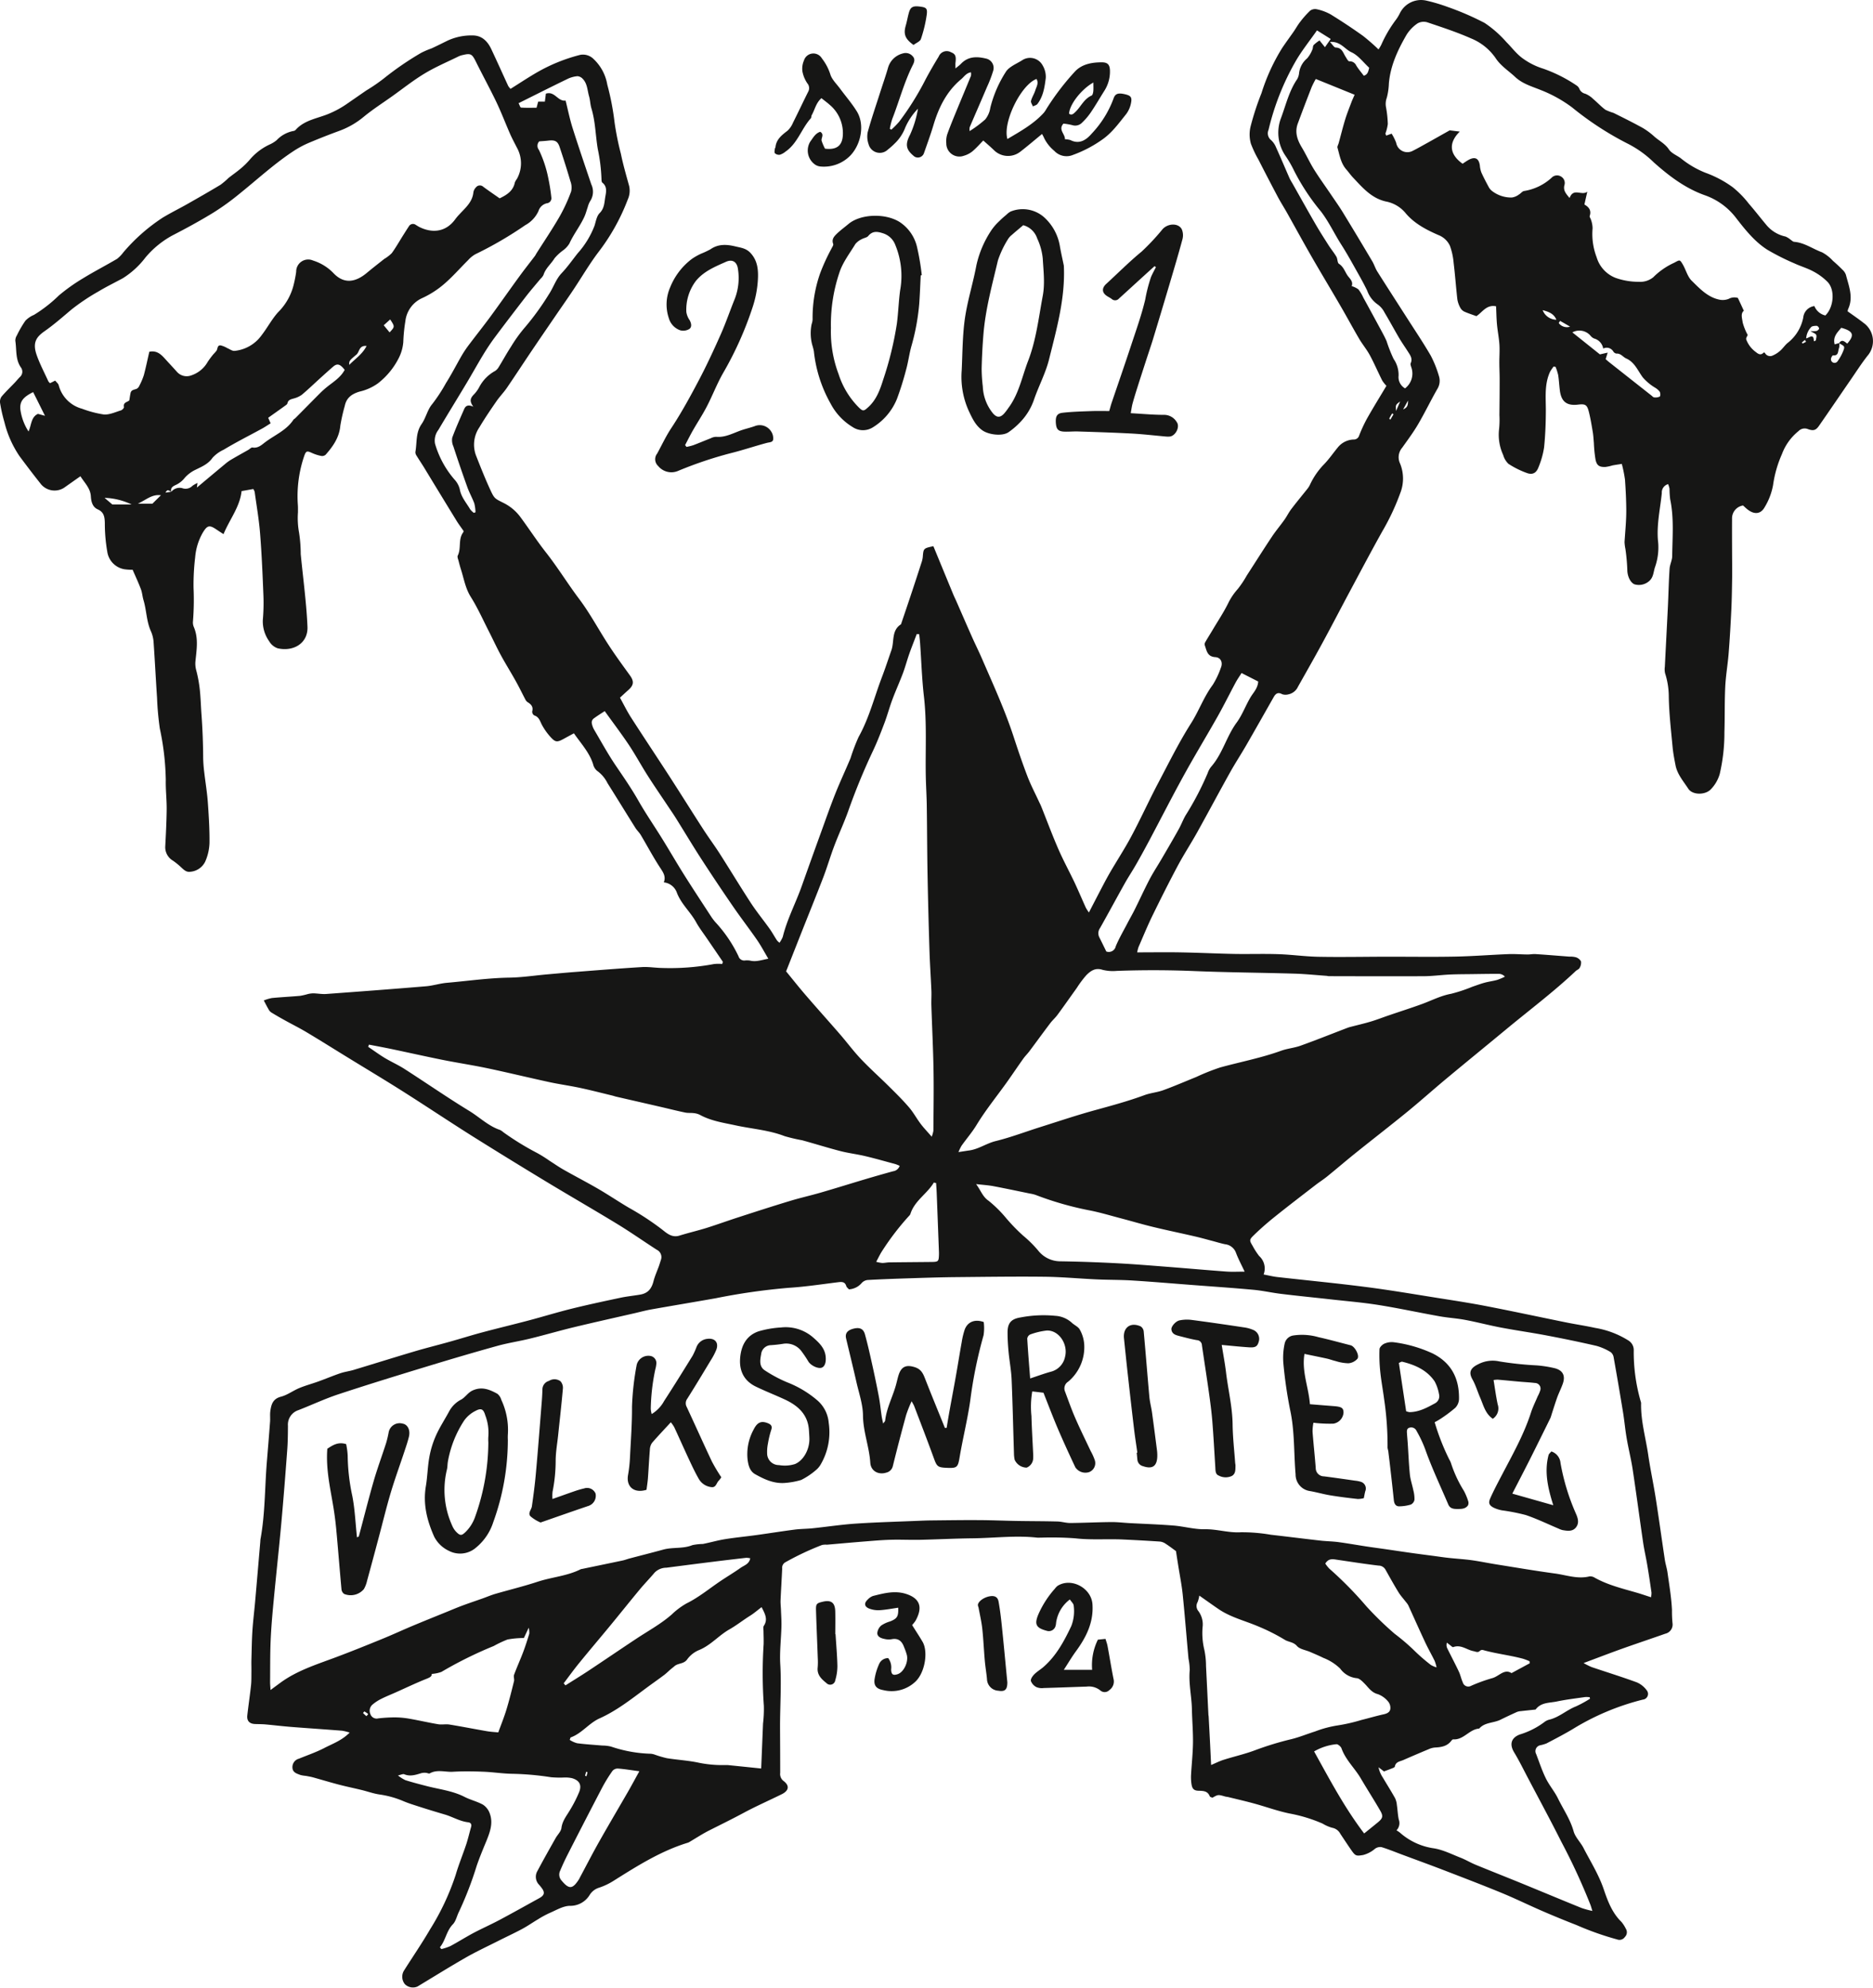 <?xml version="1.0" encoding="UTF-8"?> <svg xmlns="http://www.w3.org/2000/svg" xmlns:xlink="http://www.w3.org/1999/xlink" width="450.252" height="477.551" viewBox="0 0 450.252 477.551"><defs><clipPath id="clip-path"><rect id="Rechteck_84" data-name="Rechteck 84" width="450.252" height="477.551" fill="none"></rect></clipPath></defs><g id="Gruppe_100" data-name="Gruppe 100" transform="translate(0 0)"><g id="Gruppe_99" data-name="Gruppe 99" transform="translate(0 0)" clip-path="url(#clip-path)"><path id="Pfad_462" data-name="Pfad 462" d="M261.754,219.25c1.352-2.61,2.509-4.851,3.684-7.082.546-1.028,1.111-2.055,1.7-3.055,1.259-2.129,2.583-4.221,3.814-6.36.935-1.629,1.8-3.3,2.647-4.99,1.639-3.249,3.184-6.545,4.888-9.766,2.518-4.767,4.915-9.627,7.8-14.172,1.925-3.018,3.1-6.415,5.258-9.3a20.076,20.076,0,0,0,1.925-4.045c.555-1.268.037-2.518-1.314-2.6-1.916-.111-2.064-1.509-2.509-2.768a1,1,0,0,1,.046-.75c.629-1.111,1.324-2.185,1.972-3.286,1.194-2,2.49-3.953,3.527-6.036a14.973,14.973,0,0,1,2.351-3.518,24.379,24.379,0,0,0,2.166-3.24c2.018-3.11,3.99-6.248,6.045-9.331.935-1.407,2.037-2.7,3.018-4.082.592-.833,1.046-1.787,1.676-2.6,1.25-1.648,2.573-3.231,3.86-4.851a4.937,4.937,0,0,0,.6-.963,17.832,17.832,0,0,1,3.425-4.952c1.213-1.259,2.2-2.722,3.323-4.073a5.092,5.092,0,0,1,3.749-1.833,1.322,1.322,0,0,0,1.314-.926,34.991,34.991,0,0,1,1.87-4.055c1.5-2.657,3.11-5.258,4.7-7.924a7.179,7.179,0,0,1-1.018-1.277c-1.018-2.018-1.907-4.1-2.981-6.091-.741-1.37-1.768-2.583-2.555-3.925-1.546-2.629-2.981-5.314-4.517-7.943-2.286-3.943-4.647-7.831-6.915-11.784-2.009-3.49-3.943-7.035-5.915-10.553-.741-1.305-1.546-2.564-2.249-3.888q-2.333-4.4-4.591-8.831a27.1,27.1,0,0,1-1.833-3.851,8.123,8.123,0,0,1-.018-4.416,65.561,65.561,0,0,1,2.555-7.757,47.137,47.137,0,0,1,4.943-10.8c.907-1.361,1.879-2.666,2.814-4.008.509-.75.953-1.555,1.509-2.268a22.256,22.256,0,0,1,2.444-2.749,2.029,2.029,0,0,1,1.611-.324,11.886,11.886,0,0,1,3.286,1.222q3.971,2.444,7.776,5.156a48.967,48.967,0,0,1,3.749,3.268,9.09,9.09,0,0,0,.694-1.185,30.26,30.26,0,0,1,3.564-6.036,10.146,10.146,0,0,0,.889-1.5A5.675,5.675,0,0,1,342.91.155a40.73,40.73,0,0,1,5.027,1.49,67.3,67.3,0,0,1,8.942,3.86,26.406,26.406,0,0,1,5.239,4.6c1.379,1.37,2.49,2.953,4.156,4.082a16.674,16.674,0,0,0,4.675,2.3,34.824,34.824,0,0,1,8.137,4.11,1.76,1.76,0,0,1,.592.768,1.99,1.99,0,0,0,1.416,1.157,5.99,5.99,0,0,1,1.916,1.277c.99.833,1.879,1.805,2.916,2.573a12.456,12.456,0,0,0,1.944.75c2.37,1.176,4.74,2.351,7.054,3.629a16.929,16.929,0,0,1,2.8,2.092c1.157,1.009,2.564,1.694,3.481,3.073.611.916,1.851,1.389,2.8,2.074a22.6,22.6,0,0,0,6,3.527,26.219,26.219,0,0,1,6.5,3.444,23.235,23.235,0,0,1,3.916,4c1.49,1.694,2.86,3.508,4.332,5.239a8.177,8.177,0,0,0,4.462,2.629,4.825,4.825,0,0,1,1.259.787c.268.167.528.454.805.481,2.481.194,4.48,1.7,6.721,2.518a9.755,9.755,0,0,1,2.6,2.027c.787.685,1.555,1.389,2.277,2.129a2.98,2.98,0,0,1,.87,1.268c.685,2.685,1.842,5.351.546,8.174a2.28,2.28,0,0,0-.139.583c1.342.972,2.62,1.824,3.814,2.768a5.38,5.38,0,0,1,.953,7.933c-1.481,1.888-2.777,3.925-4.147,5.906-2.5,3.629-4.98,7.285-7.5,10.9-.75,1.083-1.352,1.277-2.694.778a2.068,2.068,0,0,0-2.249.509,12.757,12.757,0,0,0-3.953,5.48,27.789,27.789,0,0,0-2.148,7.48,15.454,15.454,0,0,1-1.981,5.239c-.944,1.75-2.481,1.888-4.092.657-.407-.305-.778-.676-1.139-1a3.119,3.119,0,0,0-2.647,3.184c-.019,2.934,0,5.86.009,8.785.009,1.685.037,3.37.018,5.054-.046,2.666-.074,5.323-.2,7.98-.167,3.518-.37,7.035-.648,10.544-.213,2.666-.685,5.314-.815,7.98-.176,3.629-.083,7.267-.2,10.9a43.576,43.576,0,0,1-1.129,10.09,8.76,8.76,0,0,1-2.138,3.675c-1.314,1.4-4.4,1.426-5.415-.139-1.157-1.777-2.629-3.434-3.064-5.61-.287-1.472-.574-2.944-.713-4.425-.379-4.082-.861-8.174-.916-12.275a18.35,18.35,0,0,0-.889-5.434,4.418,4.418,0,0,1-.056-1.564c.241-4.86.5-9.729.741-14.589.139-2.99.2-5.989.4-8.979.074-1.018.62-2.018.629-3.036.046-4.554.463-9.127-.491-13.654a22.754,22.754,0,0,1-.157-2.536,6.757,6.757,0,0,0-.333-1.083,2.072,2.072,0,0,0-1.518,2.157c-.38,3.749-1.24,7.443-.935,11.275a14.293,14.293,0,0,1-.648,6.36c-.444,1.176-.352,2.527-1.435,3.481a3.733,3.733,0,0,1-3.61.778c-1.083-.537-1.676-2.157-1.666-3.49a47.62,47.62,0,0,0-.454-4.98,10.369,10.369,0,0,1-.213-1.676c.167-2.583.435-5.147.417-7.767-.018-2.407-.139-4.8-.305-7.193a31.368,31.368,0,0,0-.768-3.8c-.9.139-1.574.231-2.24.361a11.1,11.1,0,0,1-1.694.37c-1.453.046-2.064-.315-2.379-1.75a31.944,31.944,0,0,1-.4-4.008c-.083-.9-.12-1.805-.278-2.694-.268-1.6-.528-3.212-.926-4.786-.444-1.75-.87-1.944-2.62-1.74-2.675.315-4.018-.685-4.36-3.434-.157-1.231-.213-2.472-.4-3.684a13.54,13.54,0,0,0-.62-1.944c-.157-.028-.305-.065-.463-.093a9.043,9.043,0,0,0-.879,1.287c-1.361,2.962-1,6.11-1,9.238-.009,2.981-.12,5.971-.426,8.933a20.469,20.469,0,0,1-1.314,4.675c-.509,1.407-1.389,1.944-2.74,1.481a21.076,21.076,0,0,1-4.508-2.231,4.652,4.652,0,0,1-1.268-2.129,11.559,11.559,0,0,1-.981-6.248,22.21,22.21,0,0,0,.074-3.333c.028-2.786.056-5.582.056-8.368.009-1.37-.065-2.74-.074-4.11-.009-1.481.111-2.972.019-4.453-.1-1.611-.435-3.212-.583-4.832-.13-1.407-.148-2.833-.222-4.379-2.314-.472-3.3,1.453-4.73,2.37-.981-.361-1.972-.676-2.907-1.092a2.158,2.158,0,0,1-.944-.9,6.287,6.287,0,0,1-.722-2.018c-.333-2.907-.537-5.823-.889-8.72a16.14,16.14,0,0,0-.9-4.175,5.063,5.063,0,0,0-2.8-2.592c-2.981-1.305-5.869-2.814-7.98-5.4a8.073,8.073,0,0,0-4.638-2.657c-3.508-.805-5.619-3.37-7.9-5.767-.574-.611-1.055-1.314-1.611-1.944-1.305-1.5-1.592-3.407-2.1-5.212-.083-.315.194-.731.287-1.1.518-1.879.981-3.768,1.546-5.628.435-1.426,1-2.823,1.527-4.221.2-.537.454-1.065.759-1.768-3.1-1.259-6.128-2.49-9.34-3.786a21.387,21.387,0,0,0-.99,1.953q-1.708,4.36-3.333,8.757c-.768,2.083-.12,3.925.972,5.739,1.037,1.722,1.87,3.573,2.925,5.276,1.277,2.046,2.694,3.99,4.045,5.989.981,1.453,2.009,2.888,2.925,4.388q3.555,5.818,7.035,11.692c.463.778.722,1.676,1.2,2.444,2.361,3.74,4.767,7.452,7.156,11.182,1.925,3.009,3.925,5.98,5.721,9.072a26.5,26.5,0,0,1,1.944,4.86,3.746,3.746,0,0,1-.407,3.175c-1.583,2.768-2.971,5.656-4.582,8.405-1.148,1.962-2.518,3.8-3.832,5.647a3.511,3.511,0,0,0-.518,3.8,9.536,9.536,0,0,1,.037,7.146,56.045,56.045,0,0,1-4.314,9.174c-2.768,4.953-5.415,9.97-8.091,14.969-2.12,3.962-4.184,7.961-6.332,11.9-1.9,3.5-3.869,6.952-5.823,10.414a3.264,3.264,0,0,1-2.361,1.87,2.557,2.557,0,0,1-1.453-.046c-1.037-.574-1.583-.12-2.055.722-2.185,3.842-4.36,7.7-6.573,11.534-1.268,2.194-2.666,4.323-3.9,6.535-2.666,4.777-5.239,9.609-7.9,14.395-1.518,2.722-3.231,5.341-4.7,8.091-2.111,3.962-4.119,7.97-6.091,12-1.194,2.453-2.222,4.98-3.314,7.48a9.382,9.382,0,0,0-.324,1.268c3.666,0,7.156-.056,10.646.009,4.24.074,8.47.287,12.71.37,3.518.065,7.045-.065,10.553.056,3.249.1,6.489.574,9.738.629,5.406.1,10.821-.009,16.228-.019,5.545-.009,11.09.083,16.635-.028,4.23-.083,8.461-.426,12.682-.592,1.555-.065,3.1.074,4.656.083.639.009,1.277-.139,1.916-.093,2.722.176,5.434.407,8.155.611a5.288,5.288,0,0,1,1.546.157,2.175,2.175,0,0,1,1.231.99,2.422,2.422,0,0,1-.352,1.583c-.157.315-.629.463-.907.722-5.258,4.962-11.034,9.3-16.589,13.895-4.869,4.027-9.757,8.007-14.608,12.043-3.157,2.629-6.221,5.378-9.4,7.97-4.092,3.333-8.266,6.554-12.377,9.859-2.286,1.833-4.508,3.749-6.785,5.591-.907.741-1.907,1.361-2.833,2.083-3.3,2.546-6.61,5.073-9.859,7.683-1.722,1.379-3.388,2.842-4.971,4.379-1.1,1.074-1.037,1.24-.268,2.527a16.834,16.834,0,0,0,1.583,2.453,4.029,4.029,0,0,1,1.065,4.434c1.194.222,2.24.491,3.3.611,7.054.8,14.126,1.472,21.171,2.379,5.758.731,11.479,1.713,17.209,2.62,3.99.629,7.98,1.24,11.942,2.009,6.4,1.24,12.765,2.61,19.153,3.906,2.3.463,4.619.8,6.906,1.305a21.663,21.663,0,0,1,7.952,2.99,2.686,2.686,0,0,1,1.342,2.407,42.731,42.731,0,0,0,1.694,12.33,1.106,1.106,0,0,1,.074.38c-.093,4.23,1.111,8.276,1.713,12.4.509,3.481,1.259,6.934,1.805,10.414.768,4.888,1.435,9.794,2.175,14.691.157,1.092.518,2.157.667,3.249.417,2.971.926,5.943,1.065,8.924a29.586,29.586,0,0,0,.148,3.37,2.25,2.25,0,0,1-1.74,2.314c-3.555,1.25-7.137,2.444-10.683,3.712-2.86,1.028-5.7,2.12-8.97,3.342a16.687,16.687,0,0,0,1.916.963c3.638,1.231,7.3,2.361,10.9,3.684a5.784,5.784,0,0,1,2.37,1.916,1.372,1.372,0,0,1-.953,2.222,59.689,59.689,0,0,0-16.829,7.072c-2.055,1.231-4.193,2.333-6.323,3.453a9.646,9.646,0,0,1-1.472.435,1.446,1.446,0,0,0-1.009,2.129c.75,1.953,1.4,3.953,2.314,5.813.824,1.685,2.092,3.147,2.916,4.823,1.277,2.62,2.962,5.027,3.768,7.915.4,1.435,1.657,2.61,2.37,3.99,1.685,3.277,3.666,6.387,4.869,9.933.953,2.814,2.018,5.675,4.258,7.841a8.276,8.276,0,0,1,1.055,1.638,1.586,1.586,0,0,1-.222,1.981,1.562,1.562,0,0,1-1.851.6,70.817,70.817,0,0,1-9.748-3.444c-2.786-1.083-5.563-2.222-8.3-3.407-3.286-1.426-6.508-3.009-9.822-4.369-4.684-1.925-9.424-3.731-14.154-5.554-3.212-1.231-6.452-2.407-9.683-3.61-1.648-.611-3.277-1.287-4.953-1.8a2.139,2.139,0,0,0-1.546.38,7.19,7.19,0,0,1-2.879,1.518c-1.574.25-1.814.278-2.749-1.055s-1.824-2.7-2.731-4.055a2.747,2.747,0,0,0-1.953-1.435,9.255,9.255,0,0,1-2.314-1.009,36.461,36.461,0,0,0-8-2.435c-2.851-.592-5.61-1.611-8.433-2.379-2.055-.565-4.129-1.037-6.2-1.546-.25-.065-.518-.074-.768-.139-1.713-.491-1.7-.491-3.073.287-.2-.1-.574-.167-.639-.342-.509-1.305-1.555-1.3-2.712-1.333s-1.546-.537-1.7-1.74a11.5,11.5,0,0,1-.093-1.953c.139-2.6.435-5.2.472-7.794.037-2.675-.2-5.351-.259-8.026-.056-3.184-.833-6.313-.518-9.525a15.414,15.414,0,0,0-.305-2.722c-.463-5.128-.87-10.266-1.389-15.385-.241-2.333-.713-4.638-1.074-6.952-.185-1.139-.361-2.286-.546-3.481-.741-.537-1.546-1.157-2.4-1.712a3.089,3.089,0,0,0-1.389-.574c-2.981-.2-5.962-.361-8.952-.5-3.832-.176-7.665.157-11.516-.287a76.493,76.493,0,0,0-7.989-.167c-.4-.009-.787.046-1.176,0-5.156-.565-10.3.111-15.459.167-4.212.046-8.433.268-12.645.361-2.351.046-4.7-.074-7.054-.009-2.083.056-4.156.241-6.239.407-3.036.241-6.063.518-9.09.778a4.007,4.007,0,0,0-1.166.065,67.373,67.373,0,0,0-8.905,4.2,1.542,1.542,0,0,0-.685,1.49c-.111,2.536-.278,5.073-.389,7.609-.028.778.074,1.564.1,2.342.046,1.305.148,2.61.111,3.906-.074,3.064-.463,6.137-.278,9.174.3,5.091-.074,10.173-.056,15.256.019,3.592.037,7.183.037,10.784a2.1,2.1,0,0,0,.861,1.981c1.444,1.12,1.213,2.3-.481,3.138-3.018,1.49-6.11,2.842-9.081,4.434-2.731,1.472-5.508,2.833-8.285,4.23-1.676.842-3.249,1.879-4.869,2.833a1.51,1.51,0,0,1-.352.157c-6.48,1.981-12.136,5.563-17.81,9.127a15.826,15.826,0,0,1-3.481,1.666,4.046,4.046,0,0,0-2.277,1.713,5.443,5.443,0,0,1-4.86,2.657c-1.648.065-3.277,1.083-4.878,1.759a23.63,23.63,0,0,0-2.731,1.49c-1.277.759-2.5,1.62-3.8,2.314-1.9,1.018-3.851,1.916-5.776,2.888-2.61,1.314-5.276,2.555-7.813,4.008-3.9,2.231-7.7,4.61-11.553,6.924a2.734,2.734,0,0,1-3.046-.574,2.826,2.826,0,0,1-.194-3.268c2.083-3.3,4.3-6.517,6.258-9.886a59.73,59.73,0,0,0,6.147-13.062c.731-2.5,1.731-4.915,2.555-7.387.444-1.361.759-2.759,1.157-4.138.194-.657-.083-1.065-.694-1.139-2.027-.231-3.749-1.324-5.656-1.879q-3.083-.9-6.137-1.879c-1.231-.4-2.481-.778-3.675-1.277a22.831,22.831,0,0,0-5.786-1.638c-1.472-.2-2.9-.731-4.351-1.083-1.833-.444-3.684-.824-5.508-1.3-2.074-.546-4.129-1.166-6.193-1.74-.555-.148-1.129-.241-1.7-.352a7.815,7.815,0,0,1-1.342-.222c-.833-.333-1.814-.555-1.9-1.713a2.1,2.1,0,0,1,1.564-2.2c2.055-.842,4.156-1.555,6.119-2.573,1.99-1.037,4.184-1.787,6.073-3.694a12.06,12.06,0,0,0-1.833-.454c-4.027-.315-8.063-.583-12.1-.9-2.138-.167-4.267-.426-6.406-.62-.778-.065-1.564-.056-2.342-.083-1.389-.037-2.074-.741-1.925-2.083.268-2.4.629-4.777.889-7.183.12-1.092.083-2.212.1-3.314.009-.981-.028-1.962,0-2.934.065-2.333.093-4.656.241-6.98.157-2.342.454-4.675.657-7.008.417-4.721.815-9.442,1.222-14.163.028-.259.019-.528.065-.778,1.12-6.11,1.018-12.312,1.518-18.468.268-3.249.537-6.489.778-9.738.065-.842-.056-1.713.065-2.536.222-1.592.6-2.962,2.564-3.462,1.537-.4,2.888-1.444,4.379-2.064s3.073-1.037,4.6-1.592c1.768-.639,3.508-1.37,5.295-1.981,1.046-.352,2.157-.481,3.212-.8,4.869-1.472,9.711-2.99,14.58-4.434,2.8-.833,5.647-1.527,8.461-2.324,2.638-.731,5.249-1.564,7.9-2.268,3.7-.99,7.443-1.879,11.145-2.86,3.4-.9,6.758-1.935,10.173-2.786,3.906-.963,7.859-1.814,11.8-2.647,1.583-.342,3.194-.491,4.8-.768,1.814-.315,2.722-1.342,3.2-3.212.315-1.231.852-2.407,1.287-3.6.176-.491.324-.991.481-1.49a1.954,1.954,0,0,0-.981-2.472c-3.175-2.046-6.267-4.221-9.488-6.184-5.684-3.462-11.451-6.776-17.144-10.22q-8.956-5.415-17.81-10.96c-5.563-3.508-11.034-7.165-16.589-10.683-4.517-2.86-9.109-5.6-13.663-8.4-3.166-1.944-6.3-3.916-9.5-5.823-1.676-1-3.425-1.87-5.128-2.814-1.148-.629-2.277-1.277-3.379-1.953a1.916,1.916,0,0,1-.611-.713c-.37-.629-.694-1.277-1.157-2.148a10.2,10.2,0,0,1,1.962-.583c2.268-.222,4.536-.324,6.795-.528a16.411,16.411,0,0,0,1.861-.435,6.216,6.216,0,0,1,1.3-.167c1.037.028,2.074.231,3.1.157,8-.583,15.987-1.185,23.976-1.851,1.685-.139,3.333-.685,5.008-.833,4.99-.435,9.951-1.157,14.978-1.24,3.055-.046,6.1-.518,9.146-.787,2.333-.2,4.666-.426,7-.6,5.258-.407,10.516-.833,15.774-1.148,1.611-.1,3.249.194,4.869.213a57.184,57.184,0,0,0,12.441-.944,9.637,9.637,0,0,1,2-.018c.074-.324.167-.491.12-.555-1.268-1.879-2.555-3.749-3.832-5.619-.879-1.287-1.842-2.536-2.592-3.9-1.389-2.5-3.657-4.416-4.656-7.193a3.759,3.759,0,0,0-3.092-2.342c.555-1.4-.139-2.388-.87-3.508-1.676-2.546-3.1-5.249-4.656-7.859-.361-.611-.916-1.111-1.3-1.722-2.249-3.573-4.453-7.183-6.711-10.757a7.976,7.976,0,0,0-2.5-2.953,2.928,2.928,0,0,1-.963-1.611c-.9-2.814-2.87-4.906-4.61-7.4-.815.444-1.527.824-2.249,1.222-1.824,1.009-2.175,1.009-3.518-.5a14.819,14.819,0,0,1-1.888-2.694c-.491-.907-.694-1.962-1.888-2.333a1.064,1.064,0,0,1-.481-.944c.305-1.12-.25-1.713-1.1-2.231a1.608,1.608,0,0,1-.509-.574c-.787-1.49-1.509-3.009-2.333-4.471-1.166-2.1-2.453-4.147-3.6-6.258-1.046-1.925-1.953-3.916-2.953-5.869-1.389-2.722-2.638-5.526-4.258-8.1-1.3-2.064-1.657-4.36-2.361-6.572-.213-.676-.407-1.37-.574-2.055-.111-.435-.37-.991-.213-1.314.889-1.759.056-3.9,1.3-5.573.13-.185.093-.5.074-.389-.667-.953-1.185-1.638-1.629-2.361q-3.93-6.4-7.831-12.83c-.574-.935-1.2-1.851-1.777-2.8a1.617,1.617,0,0,1-.324-.9c.417-2.268.037-4.666,1.509-6.767,1.028-1.472,1.4-3.453,2.546-4.786a39.2,39.2,0,0,0,3.3-5.036c1.389-2.194,2.564-4.517,3.869-6.758a27,27,0,0,1,1.759-2.583c1.685-2.231,3.425-4.416,5.082-6.665,2.342-3.194,4.61-6.443,6.943-9.637,1.2-1.648,2.472-3.249,3.712-4.878.157-.2.259-.444.4-.667,1.879-2.953,3.842-5.86,5.591-8.9A40.2,40.2,0,0,0,137.3,46a4.278,4.278,0,0,0-.185-2.481c-.805-2.749-1.676-5.48-2.583-8.192-.463-1.4-1.129-1.722-2.62-1.555-.768.093-1.546.13-2.286.194A1.553,1.553,0,0,0,129.545,36a28.28,28.28,0,0,1,2.268,6.841,45.658,45.658,0,0,1,.731,4.619,1.217,1.217,0,0,1-1.092,1.379,2.746,2.746,0,0,0-2.018,1.9,7.352,7.352,0,0,1-3.166,3.36,90.575,90.575,0,0,1-11.951,6.961,6.776,6.776,0,0,0-1.787,1.444c-1.935,1.916-3.731,3.99-5.795,5.758a22.364,22.364,0,0,1-5.23,3.351,6.92,6.92,0,0,0-4.055,5.545,39.817,39.817,0,0,0-.5,5.036,10.282,10.282,0,0,1-1.1,3.851,17.922,17.922,0,0,1-5.017,6.073,12.273,12.273,0,0,1-4.416,1.972c-1.833.555-3.129,1.463-3.536,3.434a42.934,42.934,0,0,0-1.065,4.73c-.25,2.842-1.75,4.971-3.527,6.989a1.267,1.267,0,0,1-1.046.3,10,10,0,0,1-2.2-.694c-1.277-.583-1.472-.555-1.944.805a29.806,29.806,0,0,0-1.49,11.719c.037.574.019,1.148.019,1.722a19.434,19.434,0,0,0,.259,4.841,34.161,34.161,0,0,1,.407,5.184c.343,3.564.778,7.109,1.12,10.664.222,2.268.407,4.536.5,6.8.167,3.943-3.333,6.036-7.156,5.175a3.79,3.79,0,0,1-2.046-1.694,8.2,8.2,0,0,1-1.527-5.147,46.622,46.622,0,0,0,.148-5.684c-.2-5-.407-10.016-.805-15.006-.259-3.37-.852-6.711-1.305-10.053a2.75,2.75,0,0,0-.333-.685c-.944.167-1.814.324-2.814.5-.417,3.823-2.851,6.739-4.342,10.34-.722-.463-1.24-.805-1.75-1.148-1.657-1.111-2.166-.963-3.231.787a14.2,14.2,0,0,0-1.833,5.915,55.283,55.283,0,0,0-.389,7.415,65.567,65.567,0,0,1-.139,7.98,2.781,2.781,0,0,0,.194,1.342c1.166,2.7.676,5.462.4,8.239a5.974,5.974,0,0,0,.167,2.1,31.609,31.609,0,0,1,.9,4.943c.2,1.935.241,3.879.389,5.813q.375,5.193.4,10.414a33.879,33.879,0,0,0,.268,3.481c.278,2.379.676,4.758.852,7.146.231,3.249.435,6.508.4,9.766a11.973,11.973,0,0,1-1.046,4.517,4.361,4.361,0,0,1-3.582,2.407c-.953.148-1.555-.491-2.194-1.074a16.864,16.864,0,0,0-1.944-1.583,3.748,3.748,0,0,1-1.87-3.416c.157-2.99.315-5.98.343-8.97.019-2.342-.268-4.693-.213-7.035a63.525,63.525,0,0,0-1.435-12.34,70.355,70.355,0,0,1-.667-7.4c-.3-4.425-.518-8.85-.824-13.275a7.745,7.745,0,0,0-.62-2.629c-1.111-2.4-1.065-5.064-1.814-7.544-.259-.852-.3-1.768-.611-2.592-.574-1.546-1.277-3.036-2-4.7a12.785,12.785,0,0,1-2.027-.13,5.008,5.008,0,0,1-4.073-4.24,39.688,39.688,0,0,1-.583-6.795c-.028-1.463-.167-2.657-1.694-3.342-1.305-.574-1.592-1.925-1.666-3.138-.12-1.935-1.416-3.12-2.509-4.823-1.25.879-2.4,1.694-3.555,2.5a4.258,4.258,0,0,1-6.1-.815c-1.694-2.129-3.342-4.3-4.971-6.489a25.256,25.256,0,0,1-3.638-8.174A38.83,38.83,0,0,1,.03,96.873,2.149,2.149,0,0,1,.363,95.3c1.009-1.194,2.148-2.268,3.221-3.4.407-.426.768-.889,1.185-1.305a1.7,1.7,0,0,0,.259-2.314c-1.361-1.953-1-4.249-1.342-6.406a2.339,2.339,0,0,1,.37-1.287A25.557,25.557,0,0,1,6.1,77.063a6.094,6.094,0,0,1,2.064-1.407,33.579,33.579,0,0,0,5.989-4.666,43.686,43.686,0,0,1,5.712-4.064c2.7-1.666,5.545-3.12,8.285-4.74a7.915,7.915,0,0,0,1.472-1.518A43.666,43.666,0,0,1,39.1,52.3c1.935-1.176,3.99-2.175,5.971-3.3,2.657-1.509,5.314-3.027,7.933-4.6a18.785,18.785,0,0,0,1.925-1.638c.963-.759,1.972-1.453,2.907-2.24a18.2,18.2,0,0,0,2.1-2.037,14,14,0,0,1,4.906-3.777A7.229,7.229,0,0,0,66.5,33.684a7.5,7.5,0,0,1,4.027-2.212.858.858,0,0,0,.528-.25c2.166-2.453,5.388-2.759,8.155-3.962a22.99,22.99,0,0,0,4.064-2.222c1.6-1.1,3.194-2.212,4.8-3.314a41.867,41.867,0,0,0,4.166-2.851,73.391,73.391,0,0,1,9-6.174,19.938,19.938,0,0,1,2.49-1.065c1.287-.592,2.564-1.231,3.842-1.861a13.617,13.617,0,0,1,6.063-1.259c2.212.009,3.573,1.4,4.462,3.277,1.389,2.944,2.722,5.924,4.082,8.877a5.459,5.459,0,0,0,.546.685c2.129-1.333,4.184-2.7,6.313-3.934a41.033,41.033,0,0,1,10.451-4.24,3.615,3.615,0,0,1,3.24,1.037,10.946,10.946,0,0,1,3.258,6.11,62.744,62.744,0,0,1,1.74,9,67.734,67.734,0,0,0,1.537,7.646c.528,2.6,1.277,5.156,1.981,7.72a5.125,5.125,0,0,1-.333,3.24,49.478,49.478,0,0,1-7.137,12.747c-2.148,2.86-3.962,5.971-5.952,8.952-1.361,2.046-2.777,4.055-4.166,6.082-1.907,2.8-3.832,5.591-5.73,8.405-2.046,3.027-4.036,6.082-6.091,9.09-.778,1.12-1.75,2.111-2.518,3.231-1.407,2.037-2.8,4.082-4.064,6.211a7.419,7.419,0,0,0-.842,6.739c1.092,2.786,2.2,5.573,3.453,8.294.991,2.157,1.1,2.1,3.323,3.221a11.21,11.21,0,0,1,3.962,3.388c2.055,2.777,3.934,5.684,6.073,8.405,2.842,3.61,5.239,7.535,8,11.2,2.657,3.527,4.73,7.48,7.156,11.182,1.6,2.453,3.333,4.814,5.054,7.193,1.018,1.416.944,2.333-.38,3.508-.629.555-1.24,1.129-2.018,1.842.907,1.629,1.694,3.258,2.666,4.767,3.027,4.712,6.137,9.359,9.183,14.061,2.759,4.267,5.452,8.581,8.211,12.849,1.268,1.962,2.675,3.842,3.934,5.813,2.518,3.934,4.934,7.943,7.489,11.858,1.389,2.12,3.009,4.092,4.48,6.156.639.889,1.157,1.861,1.759,2.777a4.018,4.018,0,0,0,.629.6,7.191,7.191,0,0,0,.787-1.416c1.046-4.258,3.12-8.128,4.573-12.229q2.374-6.693,4.8-13.367c1.074-2.981,2.129-5.971,3.3-8.915,1.139-2.842,2.444-5.61,3.62-8.433a46.412,46.412,0,0,1,1.935-5.082c2.536-4.536,3.768-9.544,5.591-14.33.75-1.953,1.4-3.934,2.083-5.9l.194-.555c.768-2.1-.046-4.786,2.324-6.286q1.1-3.235,2.185-6.471,1.389-4.152,2.731-8.322a6.118,6.118,0,0,0,.315-1.324c.167-2.129.157-2.129,2.555-2.648q2.4,5.832,4.814,11.673c.25.592.546,1.176.805,1.777,1.194,2.731,2.379,5.462,3.592,8.192.787,1.787,1.666,3.527,2.444,5.323,2.685,6.2,5.517,12.349,7.628,18.8,1.046,3.2,2.129,6.406,3.342,9.562.787,2.055,1.824,4.018,2.749,6.026.194.417.407.815.574,1.24,1.352,3.379,2.62,6.795,4.073,10.136,1.194,2.74,2.629,5.369,3.916,8.072.935,2,1.8,4.045,2.712,6.063a12.059,12.059,0,0,0,.741,1.148M442.136,82.423a3.193,3.193,0,0,1-.037,1.157c-.315.694-.009,1.944-1.453,1.8-.148-.019-.509.592-.5.907a.87.87,0,0,0,1.592.509,11.487,11.487,0,0,0,1.314-2.351c.481-1.222.426-1.25-.963-1.972.676-1.092,1.37-.38,1.972.083,1.824-2.074,1.444-3.018-1.435-3.8-.916,1.1-2.064,2.12-1.592,3.981.417-.12.759-.222,1.1-.315M41.187,118.145a2.577,2.577,0,0,1,2.6-.87,2.311,2.311,0,0,0,2.49-.565,8.079,8.079,0,0,1,1.2-.685c-.046.361-.074.62-.139,1.111,2.351-1.962,4.527-3.786,6.711-5.6a10.789,10.789,0,0,1,1.407-1.037c1.407-.833,2.823-1.611,4.24-2.416.343-.194.7-.611,1-.565,1.4.222,2.212-.657,3.194-1.379,2.286-1.685,5.008-2.8,6.656-5.3.1-.148.315-.231.444-.37,1.972-1.981,3.934-3.981,5.906-5.962a22.872,22.872,0,0,1,1.87-1.666c1.518-1.185,3.175-2.231,4.092-3.981-1.1-1.416-1.787-1.6-2.749-.787-1.028.879-2.027,1.8-3.036,2.7-1.49,1.352-2.944,2.749-4.48,4.045a5.656,5.656,0,0,1-1.907.9c-.694.213-1.4.287-1.592,1.194-.056.25-.407.454-.657.639-1.277.926-2.573,1.833-3.962,2.823.157.352.343.787.583,1.333-.713.435-1.352.879-2.027,1.25-1.777.972-3.564,1.9-5.341,2.86-1.314.722-2.629,1.444-3.906,2.222a8.415,8.415,0,0,0-2.666,1.916c-1.046,1.518-2.536,2.129-4.055,2.879a8.073,8.073,0,0,0-2.629,1.944,5.888,5.888,0,0,1-2.055,1.676c-.657.305-1.49.657-1.2,1.7-.926-.518-.926-.518-1.407.2.518-.074.963-.139,1.416-.213m23.837,287.9c1.018-.75,1.685-1.24,2.361-1.74,4.055-2.971,8.8-4.425,13.432-6.165,3.7-1.389,7.378-2.87,11.044-4.369,2.453-1,4.869-2.12,7.313-3.147,2.749-1.148,5.508-2.259,8.267-3.379,1.2-.491,2.4-1,3.61-1.453,1.638-.611,3.3-1.166,4.952-1.75,1.037-.37,2.064-.815,3.129-1.12,3.379-.981,6.8-1.805,10.136-2.907,3.4-1.111,7.045-1.352,10.285-2.971a1.339,1.339,0,0,1,.38-.093c3.24-.676,6.489-1.342,9.729-2.027.574-.12,1.12-.342,1.685-.491,2.694-.713,5.4-1.389,8.091-2.129,2.286-.629,4.74-.148,7.008-1.074a12.928,12.928,0,0,1,2.509-.278c1.768-.343,3.518-.861,5.3-1.148,2.49-.4,5.008-.639,7.507-.981,3.1-.426,6.184-.926,9.276-1.324,1.426-.185,2.86-.167,4.286-.315,3.5-.361,6.98-.9,10.488-1.129,5.073-.333,10.155-.463,15.228-.676.907-.037,1.814-.074,2.731-.083,3.832-.037,7.674-.1,11.516-.074,3.064.009,6.128.148,9.183.2,3.249.056,6.489.046,9.738.13,1.028.028,2.055.37,3.092.361,3.249-.028,6.508-.194,9.766-.222,1.49-.019,2.981.167,4.48.25,3.508.185,7.035.305,10.544.583,2.518.2,5.027.935,7.526.889,2.944-.056,5.739.916,8.7.722a41.119,41.119,0,0,1,7.183.6c3.99.454,7.989.963,11.988,1.416,1.407.157,2.842.167,4.249.352,2.249.305,4.49.7,6.739,1.046,1.407.213,2.814.4,4.23.6,2.24.324,4.49.667,6.739.981q2.61.361,5.221.694c1.222.167,2.444.352,3.666.481,1.814.194,3.638.3,5.443.546,1.99.278,3.962.694,5.943,1.009,4.684.75,9.368,1.546,14.071,2.185,2.74.37,5.443,1.4,8.294.7a1.989,1.989,0,0,1,1.3.324c3.11,1.731,6.535,2.564,9.9,3.536,1.176.333,2.333.741,3.61,1.148a5.236,5.236,0,0,0,.111-1.129c-.315-2.194-.639-4.388-1.009-6.572-.3-1.8-.722-3.582-.991-5.388-.861-5.86-1.629-11.738-2.518-17.6-.38-2.5-1.009-4.953-1.435-7.452-.361-2.046-.537-4.129-.87-6.193q-1.083-6.651-2.268-13.284a1.969,1.969,0,0,0-.722-1.277,13.511,13.511,0,0,0-3.37-1.49c-3.925-.907-7.868-1.722-11.821-2.472-3.712-.713-7.452-1.231-11.164-1.935-2.879-.546-5.712-1.3-8.591-1.842-2.037-.389-4.138-.5-6.184-.87-4.86-.861-9.683-1.916-14.552-2.694-3.786-.611-7.628-.926-11.442-1.352-4.018-.454-8.035-.842-12.043-1.333-2.259-.268-4.49-.787-6.758-.99-4.906-.454-9.822-.778-14.737-1.157-4.74-.361-9.47-.768-14.219-1.065-2.851-.185-5.712-.139-8.563-.268-4.2-.185-8.405-.592-12.608-.639-7.23-.083-14.459.028-21.689.093-3.434.037-6.869.148-10.3.259-3.527.111-7.045.231-10.562.426a2.22,2.22,0,0,0-1.453.741,4.367,4.367,0,0,1-3.064,1.509c-.231-.278-.546-.491-.629-.768-.287-.99-.944-1.065-1.824-.963-4,.491-8,1.111-12.006,1.361a155.727,155.727,0,0,0-17.579,2.509c-5.128.907-10.257,1.759-15.385,2.666-1.342.231-2.666.592-3.99.9-4.934,1.129-9.886,2.231-14.811,3.416-3.471.842-6.906,1.851-10.386,2.7-2.583.639-5.239,1.028-7.8,1.731-5.582,1.546-11.136,3.184-16.672,4.869-7.23,2.2-14.45,4.416-21.624,6.785-3.277,1.083-6.415,2.564-9.627,3.814a3.656,3.656,0,0,0-2.518,3.758c-.009,1.962-.028,3.925-.176,5.878-.426,5.786-.879,11.562-1.4,17.338-.574,6.295-1.268,12.58-1.861,18.875-.305,3.175-.583,6.35-.722,9.535-.139,3.323-.1,6.656-.13,9.979,0,.5.056.991.1,1.87M120.112,47.653c1.87-.889,3.268-1.87,3.657-3.823a3.755,3.755,0,0,1,.491-.842,7.681,7.681,0,0,0,.019-7.48c-.555-1.1-1.148-2.185-1.648-3.314-1.12-2.555-2.111-5.175-3.314-7.693-1.574-3.277-3.323-6.461-4.934-9.72-.907-1.814-1.213-2.027-3.166-1.555a4.5,4.5,0,0,0-.926.3c-2.749,1.352-5.582,2.546-8.192,4.119-2.731,1.638-5.23,3.638-7.831,5.489-2.277,1.62-4.638,3.129-6.795,4.9a19.816,19.816,0,0,1-5.887,3.4q-3.569,1.305-7.072,2.777a23.224,23.224,0,0,0-3.629,1.879C66.07,39.2,61.867,43.117,57.405,46.69a58.821,58.821,0,0,1-6.156,4.425c-3.147,1.925-6.4,3.7-9.683,5.388a22.314,22.314,0,0,0-6.61,5.378,20.443,20.443,0,0,1-5.434,4.971c-1.944,1.055-3.934,2.018-5.823,3.157a50.47,50.47,0,0,0-6.471,4.323c-2.148,1.805-4.23,3.647-6.535,5.258-1.842,1.3-2.934,2.61-1.907,5.61.75,2.194,1.87,4.277,2.833,6.406a2.262,2.262,0,0,0,.417.454c.4-.194.778-.389,1.231-.62.315.4.731.7.842,1.1a7.921,7.921,0,0,0,5.628,5.665,25.458,25.458,0,0,0,5.239,1.379c1.342.093,2.749-.574,4.11-.991.305-.093.759-.583.713-.8-.241-1.139.815-1.157,1.287-1.6.111-.639.176-1.213.305-1.777.176-.815.944-.759,1.509-1.028a1.555,1.555,0,0,0,.611-.731,16.059,16.059,0,0,0,1.065-2.509c.5-1.861.879-3.74,1.324-5.638,1.759-.361,2.786.592,3.768,1.685.963,1.065,1.944,2.1,2.9,3.175a3.117,3.117,0,0,0,3.425.815,7.088,7.088,0,0,0,3.953-3.268A21.444,21.444,0,0,1,51.3,85.107a11.234,11.234,0,0,0,.768-.87c.278-.472.157-1.324.963-1.259a5.773,5.773,0,0,1,1.583.648c.592.241,1.2.722,1.768.676A9.1,9.1,0,0,0,62.9,80.525c1.389-1.787,2.453-3.851,3.962-5.517a13.926,13.926,0,0,0,3.666-6.332,29.009,29.009,0,0,0,.676-3.4A2.888,2.888,0,0,1,75.271,62.6,11.571,11.571,0,0,1,80.2,65.658c2.472,2.592,5.212,2.222,7.98-.093,1.379-1.148,2.8-2.249,4.2-3.36a9.147,9.147,0,0,0,1.805-1.389c.991-1.37,1.824-2.851,2.731-4.286.454-.713.9-1.435,1.37-2.138a1.132,1.132,0,0,1,1.694-.343c.287.167.555.352.852.5,2.833,1.407,6.23,1.416,8.618-1.888a11.985,11.985,0,0,1,1-1.176c1.426-1.555,3.12-2.934,3.351-5.276a2.19,2.19,0,0,1,.611-1.185,1.187,1.187,0,0,1,1.74-.167c1.277.953,2.6,1.842,3.962,2.8M351.593,39.34c.574-.37,1.046-.722,1.564-.99,1.472-.75,2.333-.278,2.583,1.37a6.49,6.49,0,0,0,.361,1.7c.555,1.24,1.194,2.444,1.842,3.638a3.073,3.073,0,0,0,.75.842,7.544,7.544,0,0,0,4.73,1.555,3.622,3.622,0,0,0,1.685-.7c.444-.241.8-.768,1.25-.861a12.764,12.764,0,0,0,6.609-3.166,1.816,1.816,0,0,1,2.351-.278,1.786,1.786,0,0,1,.75,2.064c-.3,1.176.287,1.944,1.25,3.055.935-2.555,2.907-.444,4.258-1.518-.259,1.139-.472,2.074-.694,3.092,1.129.629,1.713,1.463,1.268,2.759-.074.231.231.583.305.889a6.3,6.3,0,0,1,.389,2.083,15.53,15.53,0,0,0,.972,6.924,7.625,7.625,0,0,0,4.6,4.98,16.538,16.538,0,0,0,5.554.926,4.96,4.96,0,0,0,3.462-1.092,17.123,17.123,0,0,1,5.027-3.481c1.361-.722,1.342-.87,2.157.565.694,1.25,1.074,2.786,2.046,3.74,1.981,1.944,3.943,4.082,6.887,4.6a3.942,3.942,0,0,0,2.037-.241,2.83,2.83,0,0,1,2.185-.213c.518,1.092.926,1.981,1.435,3.083-.824.639-.417,1.824-.268,2.851a13.369,13.369,0,0,0,1.2,2.962c-.1.278-.463.741-.361,1.065a6.5,6.5,0,0,0,2.324,3.046c.583.481,1.194.852,1.87.111.028-.037.259.028.306.1a1.411,1.411,0,0,0,1.861.62,6.666,6.666,0,0,0,1.8-1.148c.639-.555,1.111-1.287,1.75-1.842a10.224,10.224,0,0,0,3.8-6.128,3.079,3.079,0,0,1,2.675-2.768,3.747,3.747,0,0,0,2.638,2.259c2.037-1.972,2.379-6.137.537-8.054a14.057,14.057,0,0,0-3.416-2.518c-1.426-.778-3.018-1.231-4.5-1.916a56.419,56.419,0,0,1-6.6-3.323c-3.036-1.944-5.3-4.8-7.48-7.609a16.135,16.135,0,0,0-7.452-5.443c-4.777-1.685-8.665-4.656-12.34-7.924a25.283,25.283,0,0,0-6.082-4.4,74.456,74.456,0,0,1-13.543-8.794,31.968,31.968,0,0,0-7.48-4.156c-2.138-.879-4.425-1.49-6.2-3.157-1.6-1.5-3.49-2.657-4.74-4.582a13.227,13.227,0,0,0-5.887-4.693c-3.388-1.5-6.924-2.657-10.442-3.842A3.013,3.013,0,0,0,340.8,5.6a9.1,9.1,0,0,0-2.694,2.786c-2.092,3.619-3.869,7.4-4.23,11.664a15.611,15.611,0,0,1-.5,3.434,4.29,4.29,0,0,0-.194,2.259,25.867,25.867,0,0,1,.435,4.045,9.914,9.914,0,0,1-.555,2.24c-.037.148.1.333.176.555.4-.148.741-.268,1.3-.472a12.419,12.419,0,0,1,1.092,2.194,2.734,2.734,0,0,0,4,1.925c1.213-.611,2.388-1.287,3.582-1.944,1.676-.935,3.342-1.879,5.286-2.971.509.065,1.37.176,2.416.3-2.768,2.74-2.481,5.462.685,7.73m-121.2,237.451c1.111-.167,1.842-.287,2.564-.389,2.286-.305,4.166-1.713,6.4-2.259,3.666-.9,7.2-2.259,10.8-3.388,4.4-1.389,8.766-2.86,13.21-4.073,3.953-1.083,7.9-2.157,11.747-3.573,1.453-.537,3.055-.657,4.508-1.185,2.675-.972,5.3-2.111,7.933-3.175a52.273,52.273,0,0,1,5.786-2.3c4.869-1.333,9.84-2.277,14.608-4,1.509-.546,3.157-.676,4.666-1.213,3.666-1.314,7.285-2.759,10.923-4.156.3-.111.592-.231.9-.315,1.694-.444,3.407-.833,5.082-1.333,1.49-.444,2.934-1.018,4.416-1.518,2.647-.907,5.313-1.75,7.942-2.712,2.3-.842,4.48-1.99,6.952-2.444a37.117,37.117,0,0,0,5.11-1.694c.972-.324,1.925-.694,2.916-.963,1.009-.278,2.055-.4,3.055-.676a16.022,16.022,0,0,0,1.851-.778,1.976,1.976,0,0,0-1.342-.676c-2.129-.009-4.258.028-6.387.056-1.824.028-3.647.019-5.471.1-2.083.1-4.156.389-6.239.407-7.628.037-15.246.009-22.865-.009-.194,0-.389-.065-.583-.083-2.6-.185-5.2-.454-7.8-.528-7.952-.231-15.913-.287-23.865-.611q-9.387-.389-18.764-.046a10.237,10.237,0,0,1-3.453-.268c-1.685-.546-2.814.268-3.814,1.259a24.341,24.341,0,0,0-2.333,3.11c-1.546,2.148-3.064,4.323-4.638,6.461-.528.713-1.222,1.314-1.759,2.027-1.685,2.222-3.323,4.48-4.99,6.711-.463.62-1.037,1.166-1.481,1.8-1.324,1.851-2.583,3.74-3.9,5.591-2.444,3.425-5.119,6.7-7.3,10.285-1.092,1.805-2.444,3.342-3.638,5.036a11.939,11.939,0,0,0-.741,1.527M220.967,152.35c-.194,0-.4,0-.592-.009-.583,1.564-1.213,3.11-1.768,4.684s-.981,3.212-1.574,4.786c-.8,2.12-1.74,4.175-2.527,6.295-.7,1.87-1.213,3.823-1.925,5.693-.852,2.249-1.722,4.49-2.749,6.656a153.459,153.459,0,0,0-5.943,14.459c-1,2.8-2.277,5.517-3.333,8.313-.944,2.49-1.685,5.054-2.638,7.544-1.75,4.554-3.592,9.072-5.388,13.608-1.166,2.953-2.333,5.906-3.555,9,1.49,1.805,3.055,3.8,4.712,5.712,2.712,3.157,5.508,6.248,8.239,9.4,1.7,1.962,3.249,4.064,5.036,5.943,2.138,2.259,4.48,4.342,6.693,6.535,1.657,1.638,3.323,3.277,4.841,5.045,1.065,1.222,1.833,2.685,2.814,3.981.759,1.009,1.648,1.925,2.666,3.1a7.285,7.285,0,0,0,.407-1.426c.028-4.9.111-9.794.028-14.691-.093-5.138-.352-10.285-.518-15.422-.037-1.166.056-2.342.009-3.508-.13-3.129-.352-6.248-.454-9.377q-.292-9-.463-18c-.111-5.656-.111-11.331-.194-16.987-.028-2.286-.176-4.564-.231-6.85-.148-6.517.3-13.052-.463-19.569-.481-4.2-.611-8.433-.907-12.654-.046-.75-.148-1.5-.222-2.249M88.7,250.974l-.194.528c1.324.889,2.61,1.842,3.971,2.666,1.555.935,3.24,1.676,4.767,2.657,5.212,3.342,10.3,6.869,15.58,10.09,2.472,1.509,4.573,3.619,7.387,4.564a3.8,3.8,0,0,1,.805.555,66.1,66.1,0,0,0,8.109,4.98,31.908,31.908,0,0,1,2.971,1.861c1.148.731,2.268,1.518,3.453,2.185,2.759,1.564,5.582,3.018,8.322,4.61,2.472,1.444,4.851,3.046,7.313,4.5a65.563,65.563,0,0,1,7.97,5.221c1.185.944,2.407,2.037,4.212,1.463,2.175-.676,4.388-1.185,6.554-1.861,2.536-.8,5.036-1.713,7.563-2.527,4.147-1.342,8.294-2.685,12.46-3.943,2.416-.731,4.9-1.287,7.332-1.99,3.555-1.028,7.091-2.138,10.636-3.194,2.249-.667,4.5-1.314,6.767-1.935a1.97,1.97,0,0,0,1.6-1.3,9.811,9.811,0,0,0-.972-.407c-2.453-.657-4.888-1.361-7.359-1.944-1.962-.463-3.981-.7-5.934-1.2-3.083-.8-6.119-1.759-9.192-2.6a41.663,41.663,0,0,1-4.184-.981c-3.814-1.481-7.878-1.74-11.812-2.6-2.925-.629-5.9-1.055-8.581-2.527a4.3,4.3,0,0,0-1.453-.407c-.676-.093-1.4,0-2.064-.139-1.972-.407-3.925-.907-5.9-1.361-3.6-.833-7.2-1.648-10.8-2.481-.259-.065-.5-.157-.759-.222-2.648-.639-5.286-1.324-7.952-1.888-2.407-.509-4.851-.842-7.257-1.361-4.952-1.074-9.886-2.277-14.848-3.323-3.638-.768-7.3-1.314-10.942-2.046-3.962-.8-7.905-1.685-11.858-2.518-1.9-.4-3.8-.75-5.712-1.12m293.53,157.138-.083-.352a5.6,5.6,0,0,0-1.111-.037c-2.259.324-4.517.592-6.748,1.055-1.777.38-3.814.176-5.11,1.907-.028.037-.12.046-.176.056-1.129.12-2.259.231-3.388.361a3.426,3.426,0,0,0-.935.194c-1.352.611-2.685,1.231-4.008,1.888-1.657.805-3.74.574-5.082,2.111-2.379.157-3.74,2.777-6.267,2.592-.139-.009-.324.2-.444.352-1.009,1.324-2.435,1.537-3.962,1.611a4.576,4.576,0,0,0-1.472.4q-3.069,1.278-6.11,2.611c-.8.342-1.833.4-2.027,1.574-.019.157-.37.3-.592.389-.639.259-1.287.491-2.018.768-.4-.305-.852-.648-1.305-1a6.693,6.693,0,0,0,.981,2.388c.991,1.676,2.037,3.323,2.99,5.027a4.716,4.716,0,0,1,.435,1.657c.176,1.157.213,2.342.454,3.471a2.485,2.485,0,0,1-.546,2.61,6.8,6.8,0,0,1,.787.518,15.586,15.586,0,0,0,8.174,3.8c2.259.352,4.388,1.463,6.554,2.3,1.2.481,2.333,1.166,3.527,1.657,3.675,1.509,7.369,2.962,11.044,4.462,4.814,1.972,9.618,3.981,14.441,5.934a23.188,23.188,0,0,0,2.564.694c-.213-.685-.315-1.055-.444-1.416a150.51,150.51,0,0,0-7.045-15.246c-2.546-5.073-5.249-10.053-7.887-15.07-1.129-2.129-2.185-4.314-3.434-6.369-1.166-1.935-.722-3.508,1.379-4.3a18.926,18.926,0,0,0,5.878-2.971,3.093,3.093,0,0,1,1.213-.592c2.379-.583,4.175-2.323,6.424-3.194a28.78,28.78,0,0,0,3.351-1.833M288.3,383.359a6.955,6.955,0,0,1-.4,1.537,1.9,1.9,0,0,0,.2,2.2,5.363,5.363,0,0,1,.991,3.86,17.1,17.1,0,0,0,.426,5.434,19.118,19.118,0,0,1,.4,3.869c.2,3.9.38,7.8.574,11.71,0,.13.046.259.056.389q.181,3.319.352,6.628c.083,1.657.157,3.314.241,5.064,1.166-.491,2.064-.953,3.018-1.25,2.527-.8,5.128-1.379,7.6-2.314a74.047,74.047,0,0,1,8.655-2.638c1.935-.472,3.8-1.25,5.712-1.851a26.346,26.346,0,0,1,5.425-1.453,41.241,41.241,0,0,0,5.7-1.305c1.814-.444,3.6-.981,5.425-1.379.787-.176,1.444-.518,1.546-1.268a2.391,2.391,0,0,0-.5-1.759,5.858,5.858,0,0,0-2.481-1.8c-1.509-.38-2.2-1.5-3.147-2.472-.565-.574-1.3-1.352-1.981-1.37a5.617,5.617,0,0,1-3.943-2.3,12.019,12.019,0,0,0-4.036-2.573c-1.046-.518-2.129-.972-3.2-1.435s-2.472-.639-3.166-1.435c-.852-.981-2-.907-2.934-1.49a46.6,46.6,0,0,0-6.443-3.24c-3.166-1.342-6.572-2.157-9.461-4.129-1.564-1.065-3.092-2.166-4.629-3.24m-105.224,2.777c-1.037.787-1.851,1.5-2.759,2.064-1.694,1.055-3.249,2.305-5.008,3.3-2.5,1.426-4.425,3.758-7.183,4.915a6.668,6.668,0,0,0-2.888,2.212c-.815,1.222-2.222.907-3.11,1.7-.287.259-.6.481-.889.731-.537.463-1.046.972-1.611,1.4-1.444,1.083-2.925,2.111-4.369,3.184-3.555,2.638-7.054,5.388-11.127,7.22-2.564,1.148-4.249,3.61-6.934,4.573-.074.028-.1.222-.241.592a6.178,6.178,0,0,0,1.787.805c2,.259,4.018.38,6.036.555a8.917,8.917,0,0,1,2.12.25,32.392,32.392,0,0,0,9.562,1.722,3.857,3.857,0,0,1,.944.213,24.215,24.215,0,0,0,2.944.861c2.564.407,5.193.546,7.72,1.1a28.044,28.044,0,0,0,5.813.546c.389.009.787-.028,1.176.009,2.536.259,5.082.518,7.924.815.157-3.768.3-7.267.444-10.775a30.206,30.206,0,0,0,.2-4.277,109.568,109.568,0,0,1-.056-14.793c.037-1.037-.019-2.083-.028-3.129,0-.435-.13-.981.074-1.3,1.018-1.537.324-2.833-.546-4.508m-77.315,81.739c.111.148.222.287.343.426a12.808,12.808,0,0,0,2.157-.713c1.888-1.009,3.694-2.157,5.582-3.166,2.055-1.083,4.193-2.027,6.248-3.12,3.2-1.7,6.378-3.49,9.562-5.239,1.24-.685,1.4-1.361.546-2.472a9.648,9.648,0,0,0-.62-.759,2.738,2.738,0,0,1-.389-3.277c1.407-2.647,2.879-5.249,4.351-7.859.472-.852,1.324-1.629,1.435-2.509.222-1.74,1.277-2.953,2.083-4.342a31.079,31.079,0,0,0,2.194-4.323c.648-1.694,0-2.768-1.731-3.277a7.336,7.336,0,0,0-1.75-.167,24.818,24.818,0,0,1-3.323-.065,68.233,68.233,0,0,0-9.313-.824c-2.333-.037-4.656-.417-6.989-.5-2.407-.093-4.832-.13-7.239.009-1.861.12-3.786-.62-5.591.389-.213.12-.611-.12-.926-.13a3.317,3.317,0,0,0-1.092.074c-1.352.407-2.675.87-4.119.268-.305-.13-.768.13-1.509.287a9.3,9.3,0,0,0,1.777,1.129c1.666.528,3.36.963,5.045,1.4,3.083.805,6.276,1.139,9.183,2.62,1.426.731,3.046,1.1,4.443,1.879a4.155,4.155,0,0,1,1.611,2.074c.9,2.379.028,4.6-.861,6.8-.8,1.916-1.592,3.842-2.268,5.8a84.537,84.537,0,0,1-4.277,11.081c-.5.99-.722,2.212-1.444,2.971-1.574,1.611-1.75,3.869-3.12,5.526M299.2,305.516c-.75-1.611-1.527-3.046-2.092-4.554a3.138,3.138,0,0,0-2.62-2.027c-1.018-.213-2.009-.518-3.018-.787-1.444-.38-2.879-.787-4.342-1.12-3.277-.759-6.572-1.435-9.849-2.231-2.518-.6-5.008-1.342-7.526-2.009-2.712-.7-5.4-1.537-8.146-2.046a77.312,77.312,0,0,1-12.682-3.666,8.9,8.9,0,0,0-1.324-.315c-2.925-.6-5.85-1.222-8.785-1.777-1.213-.231-2.453-.3-4.166-.5,1.185,1.629,1.574,3.036,3,4.008a29,29,0,0,1,4.129,4.064,43.852,43.852,0,0,0,4.175,4.314,28.337,28.337,0,0,1,3.592,3.555,6.79,6.79,0,0,0,5.2,2.611c4.61.065,9.229.231,13.839.472,4.092.213,8.183.555,12.266.87,4.656.361,9.3.778,13.96,1.12,1.389.1,2.8.019,4.388.019M135.969,24.168c.592,2.379,1.028,4.536,1.685,6.61,1.435,4.527,2.971,9.016,4.49,13.515a4.107,4.107,0,0,1-.305,4.082,5.587,5.587,0,0,0-.565,1.435c-.259.722-.444,1.481-.759,2.185-1.018,2.277-2.61,4.24-3.638,6.517a5.788,5.788,0,0,1-1.416,1.564,11.6,11.6,0,0,0-2.148,1.972c-.833,1.37-2.166,2.4-2.657,4a3.112,3.112,0,0,1-.713.926c-1.148,1.389-2.342,2.759-3.453,4.184-2.546,3.3-5.091,6.61-7.581,9.951-1.009,1.361-1.935,2.777-2.814,4.221-1.352,2.231-2.61,4.517-3.953,6.748-2.24,3.749-4.536,7.452-6.758,11.21a4.2,4.2,0,0,0-.805,3.314,22.879,22.879,0,0,0,4.629,8.553,5.32,5.32,0,0,1,1.314,2.361c.324,1.916,1.583,3.268,2.49,4.832a4.955,4.955,0,0,0,.889.87l.407-.139a10.09,10.09,0,0,0-.287-2.138c-.491-1.333-1.213-2.583-1.685-3.925q-1.75-4.86-3.351-9.785a3.547,3.547,0,0,1-.268-2.083c.852-2.314,1.87-4.573,2.86-6.841.315-.713.815-1.213,2.222-.592-1.176-1.537-.518-2.268.213-3.036a7.75,7.75,0,0,0,1.24-1.759,9.344,9.344,0,0,1,3.777-3.8,2.9,2.9,0,0,0,.889-.972c.99-1.611,1.888-3.268,2.916-4.841a34.471,34.471,0,0,1,3.434-4.749,63.289,63.289,0,0,0,5.665-7.831c1.12-1.666,1.676-3.629,3.12-5.138,1.379-1.453,2.546-3.129,3.8-4.712a21.37,21.37,0,0,0,4.064-6.637c.333-1.046.518-2.324,1.231-3.036,1.2-1.2,1.129-2.666,1.389-4.064.2-1.111.426-2.351-.731-3.249-.185-.139-.213-.583-.213-.879a41.419,41.419,0,0,0-.879-7.156c-.565-3.268-.565-6.628-1.546-9.84-.278-.926-.287-1.935-.555-2.87-.417-1.426-.4-3.027-1.5-4.175a1.951,1.951,0,0,0-1.277-.667,6.806,6.806,0,0,0-2.4.657c-3.9,1.888-7.757,3.832-11.775,5.832.259.481.407,1.046.592,1.055,1.259.083,2.518.037,3.731.037.176-.657.287-1.074.4-1.481h1.6c.093-.731.176-1.342.241-1.9,2.157-.694,2.833,1.916,4.749,1.666m-32.177,378c.028.62-.509.87-1.25,1.166-2.472.981-4.878,2.138-7.313,3.221-1.185.537-2.4,1.009-3.555,1.592a10.32,10.32,0,0,0-2.111,1.37,1.952,1.952,0,0,0-.518,2.324,1.581,1.581,0,0,0,1.879,1.009,35.5,35.5,0,0,1,4.082-.241,20.812,20.812,0,0,1,3.481.333c2.3.4,4.554.935,6.85,1.314.889.148,1.833-.074,2.722.074,3.009.491,5.989,1.083,9,1.6.99.167,2,.213,2.722.287.741-2.037,1.444-3.768,1.981-5.554.676-2.231,1.24-4.5,1.8-6.767.12-.472-.157-1.065.009-1.509.694-1.879,1.527-3.7,2.231-5.573.537-1.426.991-2.879,1.435-4.332a5.344,5.344,0,0,0-.139-1.416c-.555,1.176-.907,1.925-1.166,2.472A22.639,22.639,0,0,0,122,393.9a27.571,27.571,0,0,0-3.314,1.564,96.709,96.709,0,0,0-12.571,6.221,8.5,8.5,0,0,1-2.324.481m41.582-231.314c-.852.555-1.833,1.157-2.74,1.842a1.241,1.241,0,0,0-.38,1,4.694,4.694,0,0,0,.583,1.639c1.713,2.907,3.333,5.878,5.23,8.665,1.861,2.74,3.74,5.452,5.388,8.35,1.8,3.166,3.888,6.174,5.8,9.276,1.75,2.823,3.407,5.7,5.175,8.507,2.111,3.36,4.3,6.665,6.461,9.988a12.966,12.966,0,0,0,1.055,1.407,32.592,32.592,0,0,1,5.582,8.211,1.439,1.439,0,0,0,1.666,1.009,4.441,4.441,0,0,1,1.352.093c1.37.259,2.61-.222,4.156-.5-.981-1.648-1.768-3.138-2.712-4.508-1.888-2.731-3.925-5.351-5.8-8.091q-3.93-5.707-7.7-11.525c-2.083-3.221-4.045-6.517-6.082-9.766-.657-1.046-1.37-2.055-2.055-3.092-1.583-2.37-3.2-4.721-4.73-7.128s-2.888-4.925-4.471-7.3c-1.805-2.694-3.768-5.276-5.776-8.072m157.091-7.119c-1.333-.676-2.592-1.314-4.008-2.037-.5.805-1.028,1.537-1.444,2.324-1.444,2.694-2.8,5.434-4.3,8.1-2.657,4.7-5.471,9.322-8.072,14.052-2.86,5.184-5.554,10.47-8.331,15.7-1.046,1.953-2.1,3.9-3.2,5.813-.9,1.583-1.916,3.092-2.8,4.684-1.972,3.518-3.879,7.072-5.86,10.581a2.156,2.156,0,0,0-.2,2.2c.574,1.148,1.139,2.305,1.694,3.444a1.7,1.7,0,0,0,2.268-1.231c.759-1.833,1.777-3.573,2.7-5.341.629-1.213,1.324-2.4,1.925-3.62,1.185-2.379,2.286-4.8,3.518-7.156.87-1.657,1.916-3.231,2.86-4.851,1.4-2.388,2.8-4.777,4.147-7.193.6-1.074,1.028-2.249,1.648-3.314a70.832,70.832,0,0,0,5.3-10.136,5.144,5.144,0,0,1,.833-1.537c2.749-3.12,3.684-7.276,6.128-10.6,1.37-1.861,2.166-4.119,3.36-6.119.694-1.157,1.731-2.111,1.833-3.768M135.507,404.428l.435.491c1.833-1.166,3.694-2.3,5.508-3.5,3.842-2.546,7.656-5.147,11.5-7.693,2.87-1.9,5.906-3.545,8.516-5.823a17.559,17.559,0,0,1,3.592-2.685c3.055-1.509,5.628-3.7,8.433-5.554,1.509-1,3.073-1.935,4.545-2.981.842-.6,2.064-.879,2.314-2.3a5.052,5.052,0,0,0-.981-.111c-2.722.315-5.434.629-8.146.972-3.684.454-7.359.935-11.034,1.407a3.981,3.981,0,0,0-2.814,1.166c-1.166,1.389-2.444,2.685-3.6,4.082-2.416,2.907-4.767,5.86-7.174,8.776-2.435,2.953-4.915,5.86-7.332,8.831-1.305,1.592-2.509,3.268-3.758,4.915M316.592,7.3c-1.8,2.573-3.592,4.8-5.036,7.257A61.479,61.479,0,0,0,304.947,31.2a2.078,2.078,0,0,0,.6,2.453,4.737,4.737,0,0,1,1.2,1.74c1.12,2.462,2.166,4.962,3.258,7.443a12.617,12.617,0,0,0,.667,1.194c1.851,3.277,3.684,6.572,5.573,9.831,1,1.731,2.083,3.416,3.157,5.1.592.926,1.305,1.777,1.861,2.722.305.518.213,1.453.611,1.7,1.213.768,1.472,2.1,2.259,3.073.611.741,1.157,1.342.805,2.286a5.33,5.33,0,0,1,1.611.778,10,10,0,0,1,1.176,1.972c1.314,2.388,2.611,4.767,3.906,7.165.583,1.083,1.2,2.166,1.694,3.3a34.508,34.508,0,0,0,1.685,4.277,6.758,6.758,0,0,1,1.2,4.018,3.108,3.108,0,0,0,1.555,3.055,4.473,4.473,0,0,0,1.481-5.119c-.074-.3-.241-.676-.13-.907.528-1.157-.139-1.981-.685-2.842-.694-1.092-1.444-2.148-2.1-3.258-1.185-2.018-2.286-4.082-3.5-6.091a5.337,5.337,0,0,0-1.62-1.925,6.792,6.792,0,0,1-2.546-3.333c-.6-1.231-1.24-2.435-1.916-3.629-1.407-2.49-2.768-5.017-4.314-7.433-1.676-2.62-2.971-5.452-4.888-7.961a52.6,52.6,0,0,1-6.443-9.766,26.751,26.751,0,0,0-2.055-3.564,9.82,9.82,0,0,1-1.1-9.127c1.176-3.147,1.935-6.5,3.888-9.34a3.644,3.644,0,0,0,.454-1.49,5.467,5.467,0,0,1,1.935-3.5,7.187,7.187,0,0,0,1.25-2.1c.176-.343.093-.852.324-1.111a8.944,8.944,0,0,1,1.407-1.092c.481.6.824,1.028,1.3,1.62.491-.7.879-1.25,1.389-1.972-1.1-.685-2.055-1.287-3.3-2.064m1.99,368.346a8.1,8.1,0,0,0,1.009,1.259,88.963,88.963,0,0,1,8.84,8.979,78.582,78.582,0,0,0,6.841,6.647,50.326,50.326,0,0,1,4.443,3.768,45.173,45.173,0,0,0,4.249,3.712,6.169,6.169,0,0,0,1.37.583,9.833,9.833,0,0,0-.454-1.555c-.75-1.518-1.583-2.981-2.3-4.508-1.379-2.944-2.694-5.906-4.045-8.859a4.7,4.7,0,0,0-.565-.787c-.592-.778-1.268-1.5-1.777-2.323-1.092-1.777-2.1-3.6-3.12-5.415a1.915,1.915,0,0,0-1.7-1.009c-3.36-.4-6.693-.926-10.035-1.416-.981-.148-1.962-.352-2.749.926M153.7,425.552c-1.953-.259-3.536-.528-5.138-.648a1.655,1.655,0,0,0-1.314.546,37.107,37.107,0,0,0-2.453,3.962q-4.193,8.026-8.313,16.107-.972,1.9-1.8,3.879a2.122,2.122,0,0,0,.287,2.379c1.824,2.194,2.657,2.157,4.221-.278.1-.167.176-.352.268-.518,1.509-2.814,2.962-5.647,4.527-8.424,2.3-4.073,4.684-8.1,7.017-12.145.861-1.5,1.676-3.027,2.694-4.86m71.335-141.318c-.176-.046-.361-.083-.546-.12-1.611,2.722-4.619,4.342-5.628,7.535a1.292,1.292,0,0,1-.333.481,63.062,63.062,0,0,0-6.378,8.294c-.537.787-.935,1.676-1.518,2.731a8.255,8.255,0,0,0,1.453.278c.574.009,1.157-.139,1.74-.139,3.388-.046,6.776-.065,10.164-.1,1.564-.019,1.676-.148,1.731-1.648.009-.268.009-.528,0-.787q-.264-7.026-.537-14.061c-.028-.815-.093-1.638-.148-2.462m102.91,156.258c1.111-.9,2.166-1.74,3.2-2.592,1.231-1,1.435-1.509.7-2.8-1.518-2.647-3.184-5.212-4.73-7.85-1.444-2.453-3.647-4.434-4.629-7.211-.157-.435-.889-1.046-1.25-.981a13.2,13.2,0,0,0-5.332,1.731c3.731,6.711,7.248,13.413,12.034,19.708m39.8-40.888c-.018-.157-.037-.324-.046-.491a14.825,14.825,0,0,0-1.574-.6c-3.175-.852-6.452-1.2-9.618-2.092a.825.825,0,0,0-.694.157c-.528.565-1.009.222-1.592.111-1.611-.305-3.018-1.657-4.86-.972-.2.074-.6-.37-.907-.583-.213-.157-.417-.324-.62-.481a1.819,1.819,0,0,0,.093,1.37c.916,1.861,1.888,3.694,2.777,5.573.389.815.555,1.74.935,2.555a1.38,1.38,0,0,0,2.027.861,39.022,39.022,0,0,1,5.1-1.842c1.6-.435,2.87-2.324,4.6-1.2,1.592-.861,2.981-1.611,4.379-2.361M377.985,79.858l6.619,5.286c.574-.13,1.092-.25,1.87-.426-.222.722-.352,1.129-.491,1.574.287.25.574.509.879.75q5.068,4,10.136,7.989c.2.157.417.426.629.435a2.307,2.307,0,0,0,1.37-.194c.185-.139.167-.879-.028-1.185a4.019,4.019,0,0,0-1.157-.981,12.2,12.2,0,0,1-2.86-2.388c-1.213-1.592-1.944-3.666-4-4.582-.805-.352-1.315-1.268-2.379-1.185a1.09,1.09,0,0,1-.759-.528,1.846,1.846,0,0,0-2.416-.676,3.006,3.006,0,0,0-2.175-2.416,2.179,2.179,0,0,1-.889-.685,3.51,3.51,0,0,0-4.351-.787M7.973,94.207c-2.49,1.231-3.277,2.314-3.064,4.249a12.876,12.876,0,0,0,1.953,5.212c.731-1.611.583-3.471,2.268-4.23.426.111.805.222,1.685.463-1.092-2.194-1.962-3.943-2.842-5.693M327.839,18.188c.99-.259,1.092-1.092,1.305-1.907-1.435-1.314-2.629-2.981-4.258-3.721s-2.666-2.694-5.184-2.481c.629.639,1,1.333,1.389,1.342,1.555.037,1.777,1.3,2.388,2.231.259.407.6,1.092.889,1.083a1.7,1.7,0,0,1,1.666,1.009c.518.842,1.176,1.6,1.805,2.444m-302.7,101.42c.805.694,1.5,1.287,1.879,1.6h4.629a16.358,16.358,0,0,0-6.508-1.6M436.035,82l.472-.194c.046-.454.259-.981.093-1.342-.148-.333-.694-.481-1.4-.926a6.491,6.491,0,0,0,1.481-.019c.259-.083.611-.389.611-.592.009-.222-.342-.639-.546-.639-.472-.009-1.166.028-1.389.333a4.381,4.381,0,0,0-1.166,2.685c.805-.2,1.833-1.287,1.842.694M38.687,118.988c-2.1-.3-3.536,1.083-5.536,2.027h3.49c.722-.722,1.37-1.352,2.046-2.027M88.12,83.126c-1.879-.194-1.657,1.444-2.462,2.1-1.8,1.472-1.722,1.564-1.7,2.444,1.453-1.49,3.157-2.564,4.166-4.545m5.536-3.268c1.277-1.37,1.277-1.37.139-3.11l-1.555,1.4,1.416,1.713m277.183-5.341a3.6,3.6,0,0,0,3.3,2.3c-.491-1.176-1.379-1.824-3.3-2.3m4.184,2.573c-.1.176-.213.343-.324.518a2.433,2.433,0,0,0,2.731.87c-1.009-.592-1.7-.991-2.407-1.389M336.587,96.456c-1.111.815-1.111.815-.981,2.277.37-.852.62-1.435.981-2.277m.713,1.9c1.12-.463,1.166-1.092,1.176-2.12-.444.8-.722,1.305-1.176,2.12M88.083,412.324c.148-.167.3-.342.444-.518a10.6,10.6,0,0,0-.916-.62c-.037-.018-.343.361-.333.38.25.268.528.509.805.759M433.156,82.284l.176.259c.268-.139.546-.278.824-.417-.093-.157-.176-.305-.259-.463-.25.2-.491.407-.741.62M334.967,99.566c-.1-.111-.139-.185-.185-.2s-.148,0-.167.037c-.222.37-.435.741-.639,1.129-.018.037.12.148.241.315q.4-.68.75-1.277M140.644,426.644l.361.093c.074-.324.157-.648.231-.972l-.333-.083c-.083.315-.176.639-.259.963" transform="translate(-0.002 0)" fill="#161615" fill-rule="evenodd"></path><path id="Pfad_463" data-name="Pfad 463" d="M56.217,22.42c3.194-1.888,6.313-3.619,8.748-6.3a7,7,0,0,0,.648-.963,61.152,61.152,0,0,1,6.98-9.1c1.7-1.676,4-2.055,6.267-2.064,1.481-.009,1.981.592,2.009,2.037a8.586,8.586,0,0,1-1.352,4.814c-1.037,1.638-2.009,3.333-3.092,4.943a15.375,15.375,0,0,1-2.249,2.694,2.289,2.289,0,0,1-2.342.611,14.813,14.813,0,0,0-2.148-.37c-1.324,1.472.417,2.472.361,3.758a4.945,4.945,0,0,1,1.315.194c2.231,1.129,3.888-.12,5.138-1.574a24.578,24.578,0,0,0,5.212-8.359c.4-1.222,1.1-1.453,2.7-1.092,1.379.315,1.777.667,1.546,1.972a6.471,6.471,0,0,1-1.2,2.823c-1.74,2.157-3.37,4.453-5.7,6.082A29.726,29.726,0,0,1,72,26.234a4.018,4.018,0,0,1-4.508-.963,9.379,9.379,0,0,1-2.416-3.009c-.167-.417-.407-.805-.528-1.055-2.009,1.648-3.573,2.99-5.212,4.249a4.8,4.8,0,0,1-6.387-.389c-.833-.805-1.722-1.555-2.536-2.286-.805.824-1.657,1.805-2.638,2.629a5.961,5.961,0,0,1-2.064,1.046,3.144,3.144,0,0,1-4.184-3.009,5.6,5.6,0,0,1,.213-2.12c.7-1.962,1.5-3.879,2.286-5.8,1.139-2.759,2.3-5.517,3.425-8.276A2.543,2.543,0,0,0,47.46,6.4c-1.139.148-1.638,1.055-2.342,1.638-3.49,2.9-5.4,6.758-6.674,11.016-.685,2.3-1.518,4.564-2.314,6.832a1.544,1.544,0,0,1-2.259.75c-1.953-1.555-2.361-2.786-1.065-5.23a24.876,24.876,0,0,0,1.907-6.267,15.24,15.24,0,0,0-3.055,4.536A10.363,10.363,0,0,1,29.1,23.521a18.258,18.258,0,0,1-1.611,1.426,2.784,2.784,0,0,1-4.647-1.287,5.558,5.558,0,0,1-.213-2.87c.879-3.194,1.962-6.332,2.971-9.488.629-1.981,1.324-3.943,1.9-5.934A4.93,4.93,0,0,1,31.084,1.86a2.215,2.215,0,0,1,2.333.648c.694.7.4,1.472.037,2.175-2.083,4.138-3.24,8.637-4.925,12.932a17.806,17.806,0,0,0-.583,2.351c.12.065.25.139.38.2a21.256,21.256,0,0,0,1.87-1.9,68.1,68.1,0,0,0,6.313-10.1c1-1.888,2.083-3.74,3.194-5.563a2.08,2.08,0,0,1,2.953-1.028c1.065.417,1.277.935,1.074,2.555-.037.305,0,.629,0,1.342.6-.509.99-.778,1.314-1.111,1.7-1.814,3.832-1.8,5.989-1.277a2.3,2.3,0,0,1,1.74,3.018,29.394,29.394,0,0,1-1.463,3.814c-1.37,3.231-2.786,6.452-4.166,9.683a2.9,2.9,0,0,0-.009.916,27.615,27.615,0,0,0,3.749-2.8,5.849,5.849,0,0,0,1.222-2.8,28.741,28.741,0,0,1,3.684-8.553C56.532,5.1,58.309,4.4,59.679,3.554a3.44,3.44,0,0,1,5.027,1.222,5.3,5.3,0,0,1,.731,2.972c-.268,2.185-.6,4.416-2,6.248-.231.3-.722.4-1.092.592-.167-.444-.546-.944-.454-1.324.222-.87.759-1.666,1.028-2.527s.889-1.759.287-2.74c-3.731,1.389-8.183,10.442-6.989,14.422M76.879,8.849c-2.925,1.629-5.758,5.332-5.841,7.5.648.426,1.037.028,1.49-.4,1.352-1.277,2.074-3.166,3.925-3.971.241-.1.37-.657.407-1.018.065-.639.018-1.287.018-2.111" transform="translate(185.956 10.978)" fill="#161615" fill-rule="evenodd"></path><path id="Pfad_464" data-name="Pfad 464" d="M49.551,18.957c.389,7.794-1.713,15.172-3.545,22.541-.824,3.323-2.5,6.424-3.62,9.683A14.518,14.518,0,0,1,39.2,56.467a18.334,18.334,0,0,1-2.934,2.546c-1.5,1.037-4.777.629-6.295-.444-1.694-1.2-2.462-2.972-3.3-4.73A19.874,19.874,0,0,1,25,44.164c.2-4.156.185-8.35.768-12.46.62-4.3,1.962-8.479,2.759-12.756A24.753,24.753,0,0,1,32.2,10.4a13.1,13.1,0,0,1,1.907-2.157c.537-.555,1.139-1.046,1.731-1.555a4.083,4.083,0,0,1,.916-.685,7.776,7.776,0,0,1,8.026,1.342,12,12,0,0,1,3.8,6.85c.268,1.592.639,3.175.963,4.758M39.794,9.284c-1.139.963-1.962,1.638-2.759,2.351a3.907,3.907,0,0,0-.907,1.009,23.655,23.655,0,0,0-2.416,5.091c-1.389,5.887-3.009,11.747-3.49,17.81-.222,2.722-.361,5.462-.426,8.192a37.011,37.011,0,0,0,.278,4.286,10.871,10.871,0,0,0,2.453,6.48c.907,1.028,1.694,1.055,2.629.083a14.348,14.348,0,0,0,1.074-1.4C38.748,49.82,39.5,45.7,40.961,41.9,42.9,36.888,43.5,31.538,44.479,26.289c.565-2.99.176-5.989.009-8.97a14.708,14.708,0,0,0-1.342-4.86,4.868,4.868,0,0,0-3.351-3.175" transform="translate(206.183 44.822)" fill="#161615" fill-rule="evenodd"></path><path id="Pfad_465" data-name="Pfad 465" d="M47.512,19.913c-.12,2.277-.194,4.554-.361,6.832A53.078,53.078,0,0,1,45.244,37.01c-.5,1.814-.731,3.694-1.231,5.5A72.734,72.734,0,0,1,41.8,49.581a14.345,14.345,0,0,1-5.823,6.859,4.457,4.457,0,0,1-4.851-.093,14.319,14.319,0,0,1-5.286-5.638,32.443,32.443,0,0,1-4.018-12.562,12.91,12.91,0,0,0-.389-1.509,10.9,10.9,0,0,1-.148-5.008,3.955,3.955,0,0,0,.231-1.148,32.141,32.141,0,0,1,1.833-11.118,47.72,47.72,0,0,1,2.675-5.823c.176-.389.555-.879.444-1.176-.444-1.185.278-1.87.963-2.536.852-.805,1.805-1.5,2.7-2.249,2.879-2.425,8.813-2.666,12.3-.491a9.847,9.847,0,0,1,4.249,6.276,58.173,58.173,0,0,1,1.083,6.508l-.259.037M25.924,32.567a28.8,28.8,0,0,0,1.851,11.1,19.83,19.83,0,0,0,4.675,7.8c1.166,1.176,1.324,1.148,2.518.046,1.9-1.759,2.759-4.119,3.49-6.452a80.54,80.54,0,0,0,3.323-13.58c.342-2.638.417-5.323.778-7.961A19.488,19.488,0,0,0,41.4,12.609a4.615,4.615,0,0,0-2.99-2.814c-1.324-.426-2.472-.6-3.508.648-.333.407-1.055.472-1.555.768a4.372,4.372,0,0,0-1.537,1.157c-1.379,2.268-3.083,4.462-3.869,6.943a38.92,38.92,0,0,0-2.018,13.256" transform="translate(173.824 46.245)" fill="#161615" fill-rule="evenodd"></path><path id="Pfad_466" data-name="Pfad 466" d="M24.553,54.879a13.82,13.82,0,0,0,1.62-.407c1.4-.528,2.777-1.12,4.166-1.657a3.049,3.049,0,0,1,1.305-.361c2.342.213,4.286-1,6.378-1.676.99-.315,2-.555,2.971-.907a3.226,3.226,0,0,1,3.823,1.194A3.019,3.019,0,0,1,45.381,53c-.046.805-.852.741-1.49.907-2.962.787-5.869,1.777-8.84,2.509a95.426,95.426,0,0,0-12.562,4.24A4.1,4.1,0,0,1,17.73,59.47a2.191,2.191,0,0,1-.241-2.99c1.12-2.046,2.111-4.193,3.4-6.128,2.435-3.694,4.554-7.572,6.609-11.469,1.907-3.619,3.629-7.341,5.286-11.071,1.24-2.8,2.222-5.693,3.37-8.526a13.918,13.918,0,0,0,.759-7.109c-.222-1.759-1.333-2.472-2.925-1.75-2.6,1.157-5.276,2.249-7.183,4.564A11.461,11.461,0,0,0,24.5,22.47a4.561,4.561,0,0,0,.787,1.953c.417.768.6,1.648-.083,2.138a2.824,2.824,0,0,1-2.175.305A4.327,4.327,0,0,1,20.3,23.979a10.26,10.26,0,0,1,.3-7.406A16.016,16.016,0,0,1,25.849,9.7a14.776,14.776,0,0,1,2.175-1.231A20.486,20.486,0,0,0,30.3,7.4c1.9-1.324,3.934-1.185,6-.685,1.24.3,2.49.417,3.527,1.472,1.851,1.9,2,4.249,1.87,6.563a25.542,25.542,0,0,1-1.24,6.489,82.912,82.912,0,0,1-7.091,15.848c-1.49,2.592-2.555,5.415-3.934,8.072-1.009,1.953-2.231,3.8-3.333,5.721-.667,1.166-1.268,2.379-1.9,3.573.12.139.231.287.352.426" transform="translate(140.49 52.491)" fill="#161615" fill-rule="evenodd"></path><path id="Pfad_467" data-name="Pfad 467" d="M45.435,51.139c2.823.157,5.415.407,8.007.4A3.533,3.533,0,0,1,56.507,53.3c.815,1.129-.3,3.3-1.694,3.453a5.79,5.79,0,0,1-.981-.009c-2.722-.241-5.434-.565-8.165-.713-4.3-.231-8.6-.361-12.9-.5-1.111-.037-2.222.083-3.333.037-1.407-.065-1.861-.555-1.99-1.907-.148-1.685.2-2.462,1.6-2.62,2.249-.259,4.536-.315,6.813-.4,1.426-.056,2.851-.019,4.406-.019.185-.62.352-1.3.574-1.962,1.564-4.6,3.157-9.192,4.684-13.811,1.2-3.638,2.5-7.257,3.388-10.979a37.092,37.092,0,0,1,1.4-5.452c.342-.805.778-1.574,1.176-2.361l-.324-.241c-.778.7-1.564,1.407-2.342,2.12-2.074,1.879-4.129,3.777-6.2,5.647a1.227,1.227,0,0,1-1.759.12c-.361-.278-.778-.472-1.157-.722-1.213-.805-1.259-1.888-.167-2.9,2.833-2.592,5.545-5.332,8.516-7.767a54.343,54.343,0,0,0,5.045-5.4c1.333-1.435,3.832-1.49,4.619.065a3.739,3.739,0,0,1,.139,2.407c-.963,3.582-2.027,7.137-3.083,10.7q-1.972,6.651-3.99,13.284c-.5,1.62-1.046,3.212-1.574,4.823-.7,2.166-1.407,4.332-2.092,6.5-.435,1.361-.861,2.722-1.24,4.1-.194.722-.287,1.472-.444,2.342" transform="translate(226.387 48.131)" fill="#161615" fill-rule="evenodd"></path><path id="Pfad_468" data-name="Pfad 468" d="M36.152,45.088a8.442,8.442,0,0,0-3.2,5.017c-.12.435-.093.916-.231,1.342a1.667,1.667,0,0,1-2.148,1.157c-2.592-.694-3.009-1.583-1.925-4.082a23.393,23.393,0,0,1,3.916-6.036,3.214,3.214,0,0,1,.676-.694c3.3-2.037,8.081.555,8.35,4.425.306,4.379-1.509,7.952-3.98,11.331-1,1.361-1.851,2.823-2.907,4.443h6.813a13.83,13.83,0,0,1,1.379-7.248c.574-.056,1.139-.12,1.833-.185.176.611.389,1.148.491,1.713.491,2.62.907,5.249,1.426,7.859a2.518,2.518,0,0,1-1.009,2.74,1.557,1.557,0,0,1-2.148.074,4.37,4.37,0,0,0-3.3-.926c-3.444.111-6.887.25-10.331.343a3.428,3.428,0,0,1-1.722-.213,2.792,2.792,0,0,1-1.342-1.472c-.111-.454.389-1.176.805-1.6.667-.676,1.527-1.166,2.249-1.8,3.064-2.685,4.934-6.174,6.647-9.785a9.862,9.862,0,0,0,.583-4.943c-.028-.463-.546-.9-.916-1.463" transform="translate(221.026 339.196)" fill="#161615" fill-rule="evenodd"></path><path id="Pfad_469" data-name="Pfad 469" d="M31.106,20.209c1.055.667.148,1.49.333,2.175a12.345,12.345,0,0,0,.805,1.879c2.87.352,4.23-.768,4.3-3.462a8.875,8.875,0,0,0-3.166-7.072c-.62-.555-1.3-1.046-1.99-1.6-1.324,1.148-1.583,2.768-2.342,4.1-.12.222-.056.565-.213.741-2.249,2.5-3.175,6.017-6.091,8.007a4.062,4.062,0,0,1-1.333.741,1.452,1.452,0,0,1-1.2-.352c-.2-.231-.028-.787-.009-1.2.009-.046.12-.093.13-.139.139-1.944,1.481-2.99,2.888-4.064a5.365,5.365,0,0,0,1.314-1.9c1.259-2.5,2.444-5.036,3.7-7.535a1.763,1.763,0,0,0-.231-1.962A7.651,7.651,0,0,1,26.82,5.722a4.86,4.86,0,0,1,.361-2.629A2.367,2.367,0,0,1,31.5,2.574a12.341,12.341,0,0,1,2,3.749c.361,1.287,1.518,2.37,2.361,3.508,1.342,1.833,2.86,3.564,4.045,5.489,1.953,3.194,1,7.924-1.592,10.618a8.877,8.877,0,0,1-7.239,2.6,2.744,2.744,0,0,1-1.259-.481,4.126,4.126,0,0,1-1.12-5.48c.676-.907,1.222-2.009,2.407-2.37" transform="translate(166.077 11.457)" fill="#161615" fill-rule="evenodd"></path><path id="Pfad_470" data-name="Pfad 470" d="M33.761,49.216c.926,1.481,1.759,2.731,2.509,4.018,1.407,2.425.555,7.591-1.87,9.7a8.31,8.31,0,0,1-7.581,1.9c-1.722-.315-2.379-1.148-2.046-2.888A13.87,13.87,0,0,1,25.809,58.6a2.331,2.331,0,0,1,2.2-1.453,3.693,3.693,0,0,1,.7,2.722c.037,1.231.463,1.509,1.592,1.129,1.426-.491,2.583-2.833,2.194-4.573a13.738,13.738,0,0,0-.648-1.851c-.509-1.463-1.379-2.314-3.083-1.953a4.485,4.485,0,0,1-1.75-.1c-.8-.167-1.657-.546-1.629-1.426a2.763,2.763,0,0,1,.953-1.787,7.588,7.588,0,0,1,2.111-.972c1.713-.685,2.046-1.185,1.962-3.3-1.481.213-2.944.5-4.406.592a6.13,6.13,0,0,1-2.62-.4c-1.139-.481-1.2-1.305-.324-2.129a3.273,3.273,0,0,1,1.277-.879c2.647-.666,5.3-1.379,8.044-.472,4.036,1.333,3.508,4.036,2.194,6.424a8.8,8.8,0,0,1-.824,1.037" transform="translate(185.51 341.224)" fill="#161615" fill-rule="evenodd"></path><path id="Pfad_471" data-name="Pfad 471" d="M32.476,62.2c-.009,1.768-.62,2.231-2.194,1.962a2.876,2.876,0,0,1-2.7-2.823c-.139-1.481-.4-2.962-.528-4.453-.222-2.527-.324-5.064-.6-7.591-.185-1.731-.592-3.434-.907-5.147a2.471,2.471,0,0,1-.148-.555c.009-.87,1.49-1.925,2.972-2.138,1.1-.148,1.8.2,2,1.314.343,1.916.583,3.851.778,5.786.435,4.138.815,8.285,1.213,12.423.046.454.093.907.12,1.222" transform="translate(209.678 342.041)" fill="#161615" fill-rule="evenodd"></path><path id="Pfad_472" data-name="Pfad 472" d="M25.892,49.5c.157,2.536.389,5.073.444,7.609a11.8,11.8,0,0,1-.509,3.444,1.233,1.233,0,0,1-2.129.685c-1.166-.935-2.3-1.962-2.1-3.731a16.468,16.468,0,0,0,.019-2.342c-.13-3.777-.305-7.544-.417-11.321-.056-1.629.111-1.787,1.629-2.148,2.009-.472,2.944.222,2.99,2.333.046,1.824.009,3.647.009,5.462l.065.009" transform="translate(174.966 343.124)" fill="#161615" fill-rule="evenodd"></path><path id="Pfad_473" data-name="Pfad 473" d="M25.609,9.444c-2.055-1.463-2.453-2.638-1.87-4.656.305-1.055.481-2.148.787-3.2C24.915.28,25.544,0,27.275.243c1.361.185,1.713.407,1.509,1.925a31.852,31.852,0,0,1-1.4,5.85c-.2.592-1.148.944-1.777,1.426" transform="translate(193.995 1.357)" fill="#161615" fill-rule="evenodd"></path><path id="Pfad_474" data-name="Pfad 474" d="M30.943,58.976c.287-.389.463-.537.481-.7.352-3.147,1.935-5.924,2.7-8.942.185-.694.333-1.4.555-2.074.667-2.037,1.888-2.462,3.879-1.824,1.546.491,2.009,1.564,2.509,2.87,1.537,3.925,3.147,7.813,4.721,11.719L46.208,60c.231-1.407.463-2.823.722-4.24.518-2.879,1.074-5.749,1.574-8.628.454-2.564.861-5.147,1.324-7.711A18.708,18.708,0,0,1,50.55,36.4c.7-1.87,2.453-2.583,4.573-1.814a11.394,11.394,0,0,1-.037,3.175,107.065,107.065,0,0,0-3.2,15.663c-.657,4.591-1.787,9.063-2.555,13.617-.417,2.509-.639,2.675-3.12,2.573-2.185-.1-2.361-.324-3.12-2.425C41.58,63.031,39.978,58.9,38.4,54.764c-.12-.3-.3-.565-.611-1.148A28.97,28.97,0,0,0,36.47,56.93c-1.12,4.082-2.185,8.165-3.2,12.275a2.078,2.078,0,0,1-1.555,1.555c-1.916.611-3.731-.38-3.86-2.361-.25-3.851-1.731-7.47-1.759-11.386-.028-2.61-.935-5.23-1.537-7.831-.805-3.555-1.676-7.082-2.518-10.627-.287-1.2.259-1.962,1.676-2.351,1.574-.426,2.5-.028,2.87,1.407.537,1.944,1,3.916,1.435,5.887.648,2.86,1.259,5.73,1.814,8.609.343,1.722.509,3.471.768,5.212.083.481.194.963.343,1.657" transform="translate(181.357 283.041)" fill="#161615" fill-rule="evenodd"></path><path id="Pfad_475" data-name="Pfad 475" d="M49.114,54.083a55.077,55.077,0,0,0,3.5,8.933,4.758,4.758,0,0,1,.417.879,29.933,29.933,0,0,0,3.129,6.711,14.4,14.4,0,0,1,.981,2.342,1.416,1.416,0,0,1-.019,1.12c-.639.907-1.666.861-2.657.861-.9,0-1.676-.139-2.083-1.092-1.787-4.193-3.74-8.313-5.3-12.58a29.128,29.128,0,0,0-2.314-5.064,1.389,1.389,0,0,0-1.583-.824c-.8.148-.768.778-.731,1.379.056.842.139,1.685.194,2.527.167,2.462.259,4.934.509,7.4.139,1.268.583,2.518.833,3.777a8.021,8.021,0,0,1,.268,2.277,1.6,1.6,0,0,1-.87,1.139,9.893,9.893,0,0,1-2.851.426c-.833-.009-1.157-.694-1.24-1.5q-.361-3.485-.768-6.989c-.176-1.611-.38-3.231-.574-4.841a5.9,5.9,0,0,1-.167-.759,75.678,75.678,0,0,0-.824-11.673c-.287-2.194-.7-4.369-.926-6.563a38,38,0,0,1-.185-5.425c.018-.481.685-1.129,1.194-1.342a4.322,4.322,0,0,1,2.286-.324,32.026,32.026,0,0,1,9.331,2.7c4.545,2.3,6.4,6.11,6.3,11.007a3.191,3.191,0,0,1-.9,2.046A33.608,33.608,0,0,1,50.5,53.287a14.842,14.842,0,0,1-1.389.8m-6.85-2.638a4.251,4.251,0,0,0,.778.213c2.3-.009,4.249-1.074,6.174-2.129a1.924,1.924,0,0,0,.944-2.194A10,10,0,0,0,49.1,44.261C47.244,41.549,44.4,40.3,41.31,39.549c-.194-.046-.454.157-.8.287q.889,5.9,1.75,11.608" transform="translate(295.766 287.61)" fill="#161615" fill-rule="evenodd"></path><path id="Pfad_476" data-name="Pfad 476" d="M43.751,39.974c.333,2.018.583,3.953.991,5.85a2.975,2.975,0,0,1-1.176,3.453C41.742,48.046,41.307,46,40.52,44.186c-.62-1.426-1.065-2.962-1.814-4.314-.842-1.49-.852-2.647,1.4-3.721a7.46,7.46,0,0,1,5.073-.648,81.161,81.161,0,0,0,8.924.944,27.884,27.884,0,0,1,4.4.694c1.953.537,2.546,1.824,1.888,3.712-.389,1.111-.926,2.157-1.333,3.258-.481,1.342-.9,2.712-1.342,4.064a8.325,8.325,0,0,1-.305.926c-1.639,3.323-3.277,6.647-4.943,9.961-1.342,2.657-2.722,5.3-4.212,8.2,3.249.916,6.369,1.805,9.849,2.786-1.305-4.129-2.194-8.026-1.139-12.043.083-.324.435-.583.676-.879a3.192,3.192,0,0,1,2.2,2.777,52.5,52.5,0,0,0,3.684,12.117c.491,1.111.861,2.268.056,3.323-.824,1.083-2.083.879-3.258.676a4.645,4.645,0,0,1-.907-.333c-2.638-1.111-5.221-2.37-7.933-3.286a47.99,47.99,0,0,0-5.693-1.12,7.978,7.978,0,0,1-2.027-.648c-1.065-.555-1.314-1.111-.815-2.24.842-1.9,1.824-3.74,2.786-5.582,2.555-4.878,5.276-9.683,6.989-14.969.435-1.361,1.083-2.647,1.638-3.971a7.691,7.691,0,0,0,.611-1.426,1.347,1.347,0,0,0-1.277-1.768c-1.3-.157-2.6-.213-3.9-.333-1.685-.148-3.36-.324-5.045-.463a5.816,5.816,0,0,0-1,.093" transform="translate(315.291 291.592)" fill="#161615" fill-rule="evenodd"></path><path id="Pfad_477" data-name="Pfad 477" d="M34.793,52.772c-.953-.111-1.777-.213-2.694-.315a21.922,21.922,0,0,0-.194,5.906c.083,3.064.278,6.119.417,9.174a8.669,8.669,0,0,1,0,.981,2.475,2.475,0,0,1-1.574,2.249,3.21,3.21,0,0,1-2.879-1.888,7.919,7.919,0,0,1-.167-1.555c-.185-5.925-.315-11.858-.565-17.783-.1-2.2-.528-4.388-.731-6.591-.148-1.546-.241-3.11-.241-4.665,0-2.286.889-3.258,3.166-3.61a29.175,29.175,0,0,1,8.322-.38,6.459,6.459,0,0,1,3.9,1.611c.629.62,1.62,1,1.99,1.731A8.356,8.356,0,0,1,44.6,41.321a10.8,10.8,0,0,1-3.879,8.8,1.908,1.908,0,0,0-.741,2.37c.8,2.129,1.546,4.286,2.462,6.369,1.166,2.675,2.462,5.3,3.712,7.943a13.214,13.214,0,0,1,.963,2.129,2.3,2.3,0,0,1-1.342,2.907,2.9,2.9,0,0,1-3.333-1.176c-1.435-3.055-2.851-6.128-4.184-9.238-1.194-2.8-2.277-5.665-3.462-8.655M31.6,49.338c1.861-.611,3.37-1.176,4.915-1.6a4.635,4.635,0,0,0,3.462-3.564c.805-3.083-1.518-6.5-4.425-6.341a16.881,16.881,0,0,0-3.943.944,1.279,1.279,0,0,0-.713.991c.176,3.073.435,6.147.7,9.572" transform="translate(216.045 281.839)" fill="#161615" fill-rule="evenodd"></path><path id="Pfad_478" data-name="Pfad 478" d="M30.979,48.488A58,58,0,0,1,27.47,68.159a13.01,13.01,0,0,1-4.082,6.054,5.832,5.832,0,0,1-6.591.824,7.6,7.6,0,0,1-3.518-3.379c-1.731-3.879-2.731-7.841-2.009-12.136.389-2.3.417-4.675.833-6.971a22.251,22.251,0,0,1,1.592-5.2c.889-2,2.12-3.86,3.166-5.8a6.808,6.808,0,0,1,2.86-2.833c1.065-.565,1.629-1.7,2.851-2.231,2.231-.981,4.064-.176,5.906.833A2.823,2.823,0,0,1,29.4,38.75a17.035,17.035,0,0,1,1.592,8.174,12.579,12.579,0,0,0-.009,1.564m-4.693.528a11.022,11.022,0,0,1,.009-1.564,11.668,11.668,0,0,0-.75-4.98c-.435-1.463-.953-1.787-2.286-1.083a7.433,7.433,0,0,0-2.777,2.333,26.171,26.171,0,0,0-3.925,9.9c-.111.648-.074,1.314-.241,1.944a20.715,20.715,0,0,0,1.259,13.376,4.929,4.929,0,0,0,1.037,1.592c.907.9,1.259.87,2.138.037a9.423,9.423,0,0,0,2.314-3.582,53.637,53.637,0,0,0,3.221-17.977" transform="translate(91.103 297.555)" fill="#161615" fill-rule="evenodd"></path><path id="Pfad_479" data-name="Pfad 479" d="M29.939,71.866c-2.647.176-4.888-.889-7.054-2.092-1.324-.741-1.657-2.138-1.842-3.508a12.274,12.274,0,0,1,1.426-7.183c.889-1.814,1.861-2.2,3.425-1.583.8.315,1.139.722.824,1.638a22.5,22.5,0,0,0-.778,3.231,9.859,9.859,0,0,0-.2,2.333,2.813,2.813,0,0,0,2.86,2.87,8.156,8.156,0,0,0,3.832-.25c2.064-.852,3.582-3.582,3.462-6.295q-.042-.972-.111-1.944c-.287-3.721-2.648-5.8-5.758-7.258-2.305-1.065-4.675-1.99-6.961-3.092-3.046-1.463-4.184-4.055-3.758-7.415.37-2.879,1.7-4.962,4.388-5.887a24.132,24.132,0,0,1,5.378-.926A10.06,10.06,0,0,1,37,37.088c1.324,1.166,2.583,2.435,2.8,4.314.167,1.49-.2,2.5-.953,2.768-.842.305-2.555-.481-3.184-1.463a26.953,26.953,0,0,0-1.62-2.425,4.559,4.559,0,0,0-4.471-1.851c-.963.157-1.935.259-2.9.324A2.418,2.418,0,0,0,24.3,40.939c-.268,1.435-.528,2.99.944,3.916a32.987,32.987,0,0,0,5.323,2.833A25.029,25.029,0,0,1,37.9,52.1a8,8,0,0,1,2.647,5.332,15.339,15.339,0,0,1-1.935,9.988,4.881,4.881,0,0,1-1.12,1.333,17.14,17.14,0,0,1-3.564,2.388,18.191,18.191,0,0,1-3.99.722" transform="translate(158.672 284.425)" fill="#161615" fill-rule="evenodd"></path><path id="Pfad_480" data-name="Pfad 480" d="M38.8,68.031a5.728,5.728,0,0,1-.6.805c-.583.537-.639,1.722-1.787,1.564A3.985,3.985,0,0,1,33.4,68.448c-.842-1.463-1.574-3-2.286-4.527-1.231-2.629-2.407-5.286-3.629-7.924a8.141,8.141,0,0,0-.824-1.176c-1.574,1.713-3.092,3.3-4.517,4.952a3.007,3.007,0,0,0-.518,1.62c-.185,2.277-.3,4.554-.463,6.832-.074.963-.231,1.916-.343,2.814-3.009.935-4.952-.759-4.434-3.592a33.052,33.052,0,0,0,.463-4.267c.2-4.045.509-8.081.481-12.117a65.5,65.5,0,0,1,1.139-10.09,2.889,2.889,0,0,1,3.12-2.111,1.736,1.736,0,0,1,1.574,2.064,6.8,6.8,0,0,1-.222,1.148,49.176,49.176,0,0,0-1.1,9.516,6.389,6.389,0,0,0,.222,1.25,8.263,8.263,0,0,0,2.981-3.12c2.342-3.6,4.61-7.257,6.869-10.914a18.529,18.529,0,0,0,.953-2.138,3.112,3.112,0,0,1,2.555-1.888c1.814-.25,2.814.87,2.185,2.592a15.73,15.73,0,0,1-1.361,2.592c-1.851,3.073-3.7,6.147-5.619,9.183a1.835,1.835,0,0,0-.148,1.981C32.52,55.5,34.482,59.9,36.546,64.264A42.034,42.034,0,0,0,38.8,68.031" transform="translate(134.597 286.89)" fill="#161615" fill-rule="evenodd"></path><path id="Pfad_481" data-name="Pfad 481" d="M8.569,43.036c1.287-.852,2.592-1.722,4.527-1.111a17.923,17.923,0,0,1,.37,2.777,48.073,48.073,0,0,0,1.111,9.683c.629,3.24.759,6.582,1.12,9.933.157-.083.417-.139.454-.259,1.185-4.4,2.286-8.822,3.545-13.2.9-3.12,2.037-6.165,3.027-9.257a25.025,25.025,0,0,0,.583-2.462A2.685,2.685,0,0,1,26.685,37c1.185.194,1.879,1.527,1.509,3.11-.287,1.2-.694,2.379-1.083,3.555-1.1,3.323-2.314,6.628-3.314,9.988-1.074,3.619-1.953,7.294-2.934,10.942q-1.347,5.082-2.74,10.164a7.057,7.057,0,0,1-.768,2,4.152,4.152,0,0,1-4.74,1.157,1.549,1.549,0,0,1-.639-1.083c-.435-4.74-.805-9.479-1.24-14.219q-.25-2.722-.685-5.415C9.3,52.58,8.189,48.007,8.569,43.036" transform="translate(70.116 305.035)" fill="#161615" fill-rule="evenodd"></path><path id="Pfad_482" data-name="Pfad 482" d="M39.779,51.334c2.083.167,3.879.315,5.675.454,1.962.148,2.388.435,2.4,1.574a2.9,2.9,0,0,1-2.444,2.647,32.992,32.992,0,0,1-3.7-.111c-.315-.019-.629-.065-1.092-.111a11.762,11.762,0,0,0-.213,2.129c.222,2.916.546,5.832.768,8.748a1.976,1.976,0,0,0,1.981,2c2.518.324,5.027.685,7.535,1.046a6.423,6.423,0,0,1,1.333.268,1.68,1.68,0,0,1,1.055,2.277c-.13.5-.213,1.009-.342,1.648a5.686,5.686,0,0,1-1.463.2c-2.194-.241-4.388-.509-6.563-.87-1.657-.268-3.286-.75-4.952-1.037a4.006,4.006,0,0,1-3.425-4c-.444-5.175-.2-10.4-1.324-15.543a105.962,105.962,0,0,1-1.62-11.2,15.993,15.993,0,0,1,.306-4.638,2.5,2.5,0,0,1,2.129-2,14.184,14.184,0,0,1,5.989.407c2.6.574,5.175,1.3,7.757,1.953,1,.25,2.231,2.5,1.611,3.258A3.261,3.261,0,0,1,49.027,41.5a11.022,11.022,0,0,1-3.046-.528c-.7-.157-1.37-.426-2.064-.583-1.759-.389-3.527-.741-5.452-1.139-.7,4.23,1,7.98,1.314,12.08" transform="translate(275.117 286.036)" fill="#161615" fill-rule="evenodd"></path><path id="Pfad_483" data-name="Pfad 483" d="M42.522,40.329c.389,2.416.778,4.453,1.028,6.5.491,4.193,1.537,8.313,1.592,12.571.037,3.12.4,6.239.62,9.35a4.187,4.187,0,0,1,.074.583c-.037.907.083,1.9-.842,2.462a3.52,3.52,0,0,1-3.2-.083c-.842-.324-.759-1.287-.815-2.064-.231-3.684-.426-7.378-.722-11.062-.194-2.333-.509-4.665-.833-6.98-.528-3.731-1.111-7.443-1.657-11.173a1.265,1.265,0,0,0-1.2-1.25c-1.407-.241-2.786-.62-4.175-.972-.889-.231-1.833-.463-1.962-1.6-.083-.694,1-1.99,1.99-2.185a8.845,8.845,0,0,1,2.879-.1c4.193.546,8.368,1.157,12.543,1.787a8.526,8.526,0,0,1,2.416.685,2.321,2.321,0,0,1,1.139,2.842c-.315,1.046-.778,1.37-2.3,1.268-2.064-.13-4.129-.352-6.572-.574" transform="translate(251.166 282.794)" fill="#161615" fill-rule="evenodd"></path><path id="Pfad_484" data-name="Pfad 484" d="M16.441,70.2a.827.827,0,0,1-.213-.083,9.039,9.039,0,0,1-2.24-1.416c-.657-.75.231-1.564.352-2.37.38-2.629.731-5.276.963-7.933.509-5.628.935-11.266,1.389-16.9.093-1.1.157-2.212.185-3.314a2.136,2.136,0,0,1,1.574-2,2.434,2.434,0,0,1,2.759.083A2.324,2.324,0,0,1,21.8,37.99c-.324,3.758-.759,7.517-1.148,11.266-.213,2.009-.574,4.008-.592,6.017a38.217,38.217,0,0,1-.75,7.554,9.4,9.4,0,0,0-.019,1.731c1.99-.7,3.684-1.314,5.388-1.9a23.179,23.179,0,0,1,2.249-.648,2.208,2.208,0,0,1,2.722,1.24,2.565,2.565,0,0,1-1.685,2.962c-3.814,1.287-7.609,2.629-11.525,3.99" transform="translate(113.518 295.584)" fill="#161615" fill-rule="evenodd"></path><path id="Pfad_485" data-name="Pfad 485" d="M32.423,65.085c-.259-1.851-.555-3.7-.778-5.563q-.75-6.29-1.444-12.58c-.352-3.1-.667-6.2-.99-9.3-.268-2.611,1.574-3.962,4-2.879a1.666,1.666,0,0,1,.741,1.185c.481,5.239.889,10.488,1.361,15.737.12,1.287.472,2.555.648,3.842.417,3.018.805,6.045,1.194,9.072a9.632,9.632,0,0,1,.065,1.37c-.056,2.388-1.176,3.166-3.425,2.388a1.764,1.764,0,0,1-1.352-1.509c-.065-.574-.111-1.157-.167-1.74l.148-.018" transform="translate(240.982 283.902)" fill="#161615" fill-rule="evenodd"></path></g></g></svg> 
